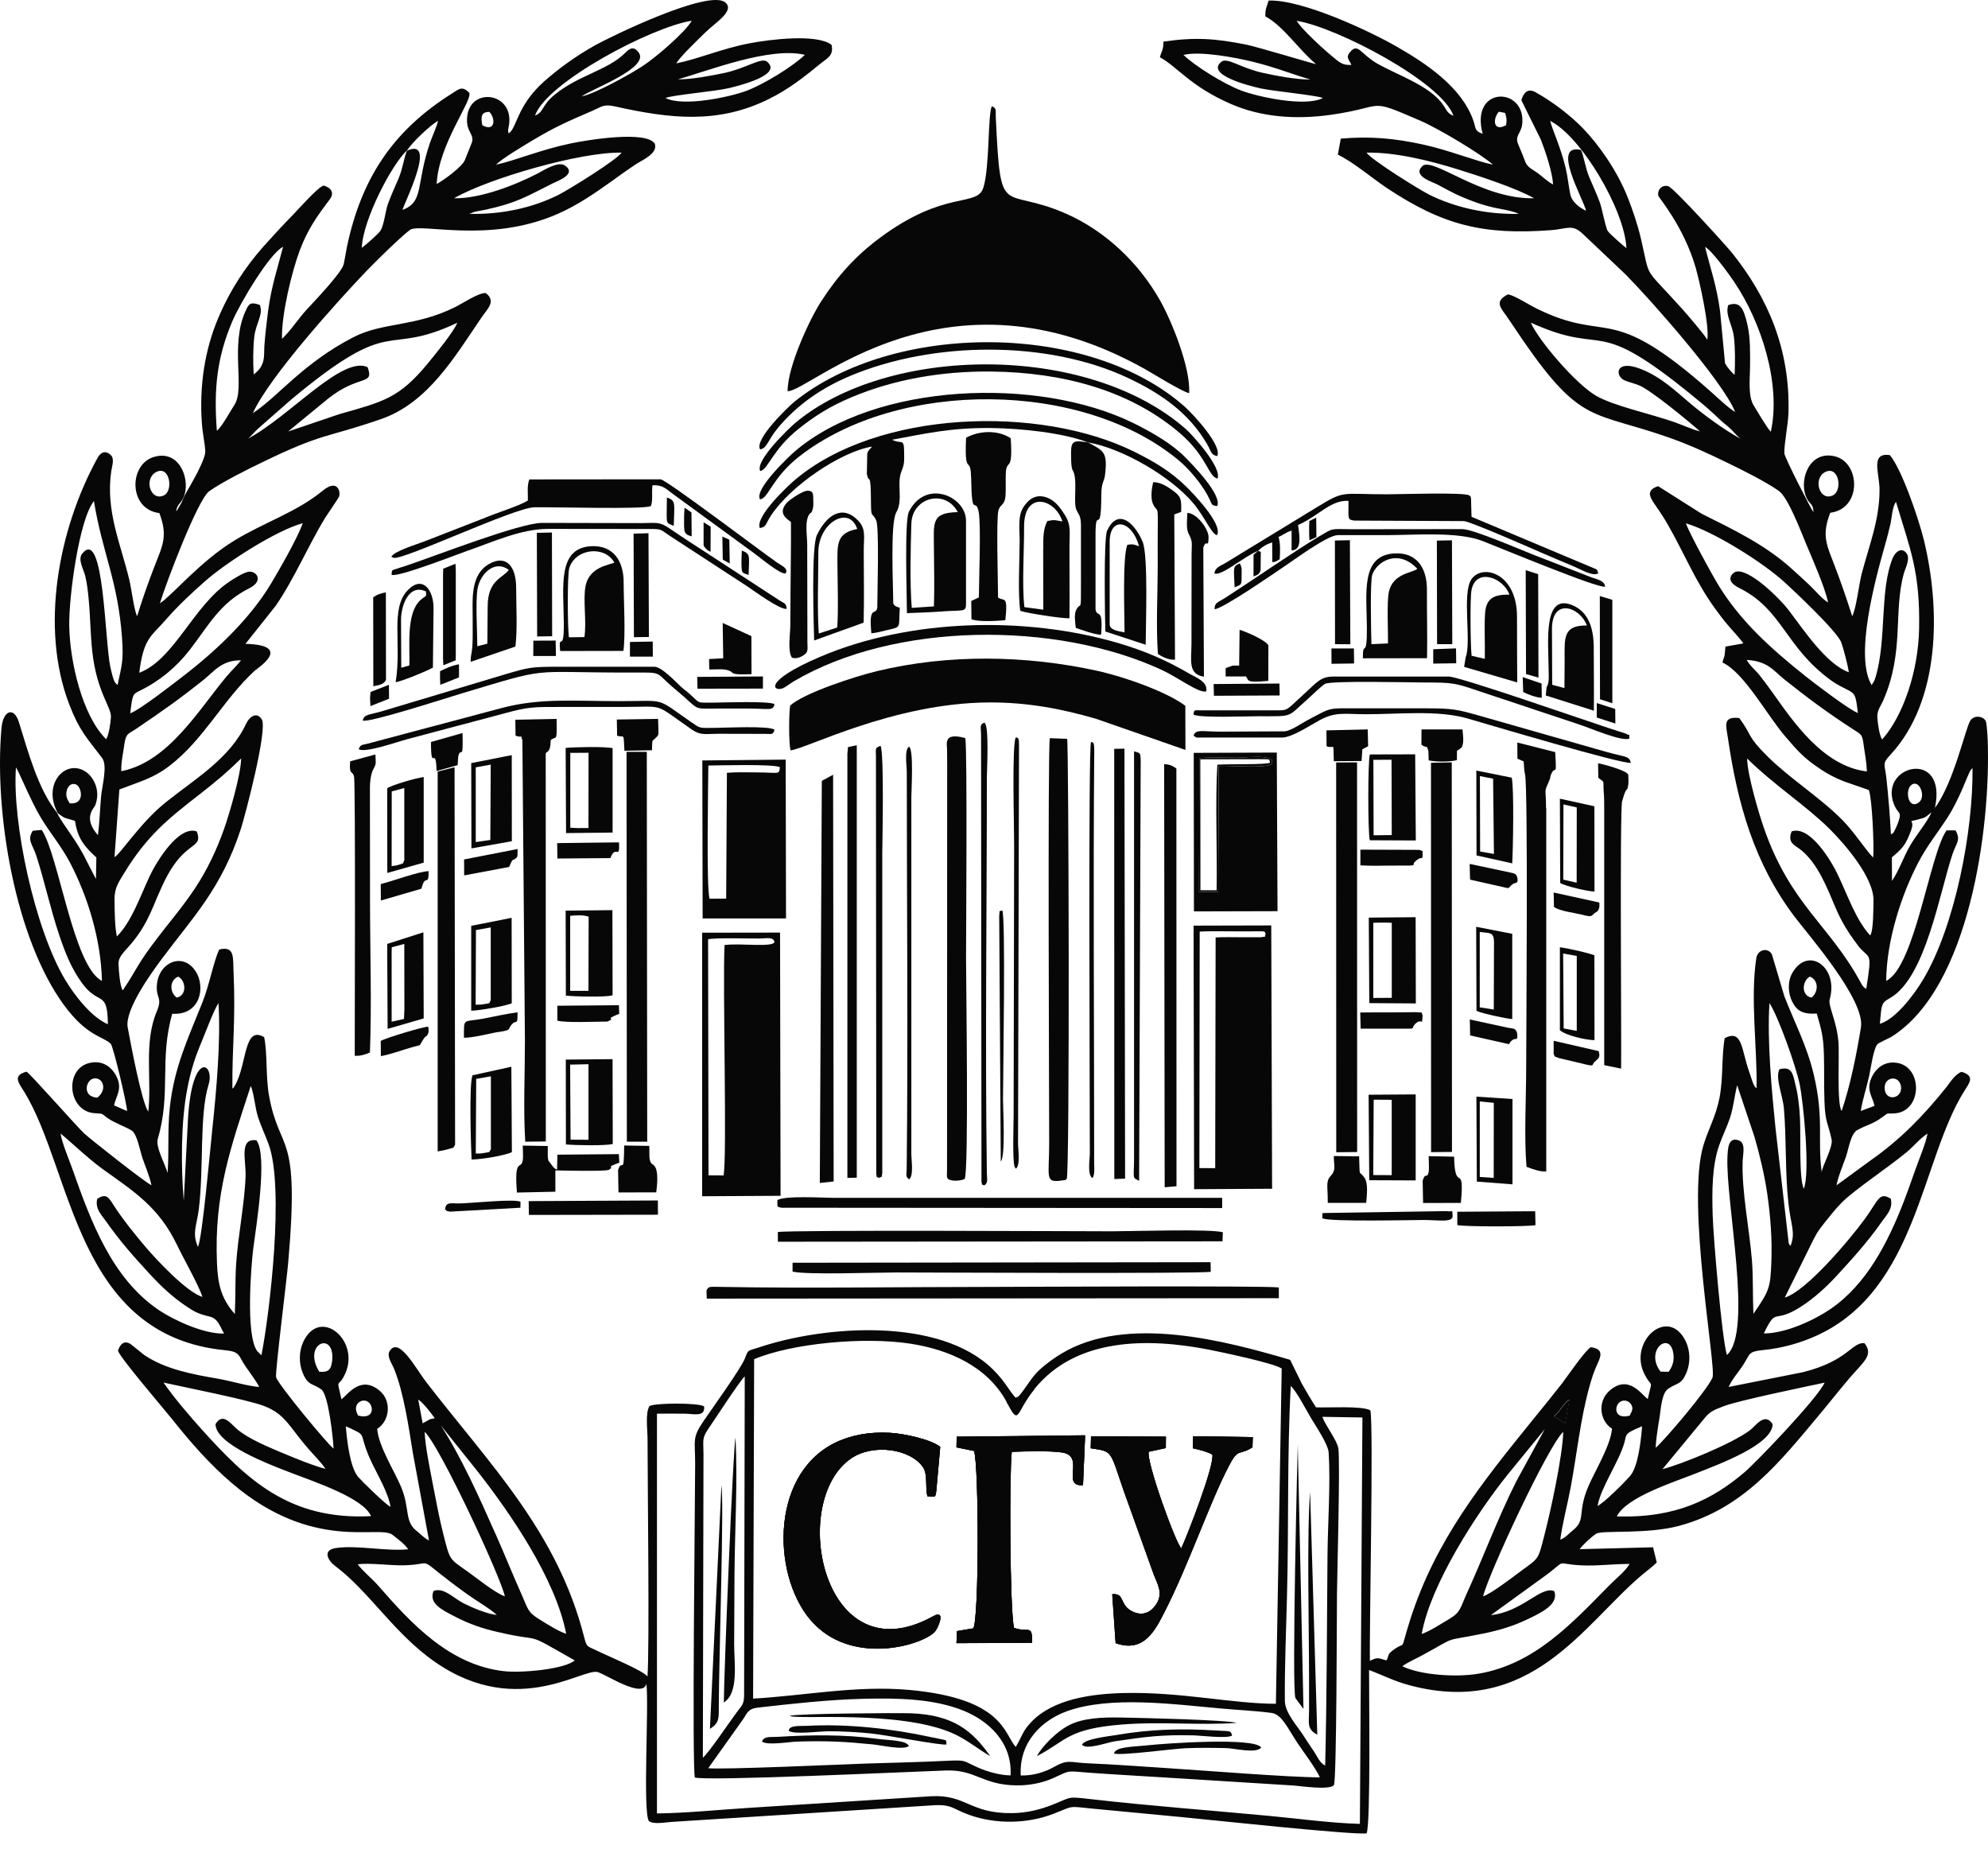 <svg width="100" height="93" viewBox="0 0 100 93" fill="none" xmlns="http://www.w3.org/2000/svg">
<path fill-rule="evenodd" clip-rule="evenodd" d="M51.344 89.306C51.259 87.602 52.416 86.525 53.674 86.068C55.851 85.288 59.009 85.718 61.387 85.93C62.2 86.004 63.197 86.052 63.973 86.158C64.477 86.227 64.785 86.949 65.257 87.655C65.592 88.159 66.17 88.908 66.393 89.396C64.848 89.396 60.437 89.041 58.6 88.924C57.342 88.844 56.02 88.743 54.731 88.69C53.818 88.653 53.733 88.467 53 88.882C52.559 89.131 51.949 89.322 51.349 89.301L51.344 89.306ZM35.62 88.945L37.335 86.535C37.59 86.19 37.584 85.951 38.126 85.888C39.814 85.696 41.677 85.489 43.381 85.447C45.138 85.399 46.98 85.436 48.477 86.047C49.661 86.53 50.924 87.586 50.834 89.296C50.346 89.301 49.666 89.11 49.231 88.919C48.371 88.547 48.674 88.515 47.538 88.568C46.258 88.632 44.905 88.659 43.604 88.701C42.447 88.743 36.22 89.019 35.615 88.935L35.62 88.945ZM35.355 88.414L35.387 73.147C35.387 72.473 35.296 72.356 35.615 71.889C35.965 71.38 37.239 69.415 37.462 69.23L37.43 85.245C37.43 85.739 37.308 85.787 37.064 86.116C36.709 86.599 35.636 88.181 35.355 88.409V88.414ZM70.55 83.801C70.751 83.642 71.213 83.435 71.457 83.302C73.469 82.214 72.413 82.612 74.627 82.161C75.402 82.002 76.129 81.784 76.803 81.46C77.504 81.126 78.438 80.696 78.178 80.027C77.488 79.762 76.601 81.062 74.993 81.237L77.844 79.172C78.857 78.403 78.178 78.663 79.537 78.732C80.365 78.774 81.151 78.657 81.973 78.663C81.761 79.029 81.246 79.433 80.928 79.762C79.08 81.635 77.201 83.701 74.372 84.183C73.241 84.375 71.452 84.252 70.55 83.812V83.801ZM17.996 78.684C18.511 78.594 19.679 78.748 20.311 78.732C22.084 78.684 20.645 78.137 23.533 80.207C23.915 80.484 24.695 80.94 24.988 81.227C24.504 81.184 23.698 80.839 23.321 80.643C22.758 80.346 22.317 79.831 21.808 80.022C21.564 80.648 22.179 80.951 22.981 81.359C23.607 81.678 24.255 81.906 24.993 82.076C27.52 82.671 26.171 81.954 28.91 83.515C28.38 83.966 26.203 84.157 25.348 84.056C22.615 83.743 20.704 81.678 19.042 79.772C18.713 79.395 18.288 79.066 17.991 78.679L17.996 78.684ZM66.659 88.802C66.388 88.685 66.25 88.324 66.096 88.096C65.894 87.799 65.751 87.591 65.555 87.278C65.263 86.822 64.636 86.148 64.631 85.553C64.615 83.844 64.695 82.018 64.737 80.324C64.832 76.815 64.737 73.19 64.928 69.718C65.183 69.909 65.767 71.029 65.937 71.311C66.186 71.73 66.807 72.638 66.834 73.062C66.935 74.618 66.786 76.672 66.775 78.286C66.744 81.784 66.744 85.309 66.659 88.802ZM74.6 80.292C74.908 79.093 77.859 72.744 78.634 72.017C78.597 73.259 78.008 75.966 77.689 77.203C77.355 78.493 77.435 78.334 76.495 79.029C76.129 79.3 75.009 80.165 74.6 80.292ZM21.362 72.017C22.121 72.723 25.163 79.252 25.396 80.292C24.902 80.123 23.979 79.369 23.544 79.061C22.588 78.381 22.646 78.514 22.307 77.192C22.1 76.38 21.946 75.557 21.781 74.697C21.643 73.96 21.383 72.739 21.362 72.017ZM80.36 75.748C80.524 74.798 81.453 73.514 81.719 72.526C81.825 72.133 81.703 72.102 82.6 71.741C82.541 72.489 82.398 73.779 81.995 74.241C81.734 74.538 80.694 75.589 80.354 75.748H80.36ZM17.396 71.741C17.582 71.815 17.773 71.91 17.959 72.006C18.389 72.229 18.092 72.298 18.718 73.604C18.984 74.156 19.552 75.133 19.642 75.791C19.377 75.658 18.172 74.469 18.023 74.294C17.614 73.822 17.46 72.531 17.396 71.741ZM71.516 82.172C71.967 79.677 74.281 76.099 75.853 74.151L77.705 71.884L76.278 74.496C75.317 76.412 74.642 78.265 73.751 80.218C73.464 80.844 73.48 81.089 72.912 81.423C72.54 81.641 71.925 82.049 71.516 82.182V82.172ZM22.169 71.688L23.974 73.944C25.646 76.067 27.95 79.411 28.48 82.177C28.077 82.049 27.461 81.651 27.132 81.45C26.522 81.078 26.553 80.898 26.246 80.218C25.794 79.21 25.412 78.243 24.971 77.256C24.096 75.281 23.215 73.312 22.169 71.688ZM64.18 85.696C62.014 85.696 59.418 85.091 56.541 85.155C54.911 85.192 52.963 85.457 51.869 86.62C51.423 87.093 51.434 87.289 51.094 87.868C50.5 87.209 50.484 85.436 45.759 85.001C43.094 84.757 40.488 85.288 37.882 85.436L37.935 68.364C39.835 67.563 43.445 67.228 45.765 67.579C47.766 67.881 49.677 68.747 50.633 70.509C51.307 71.757 51.036 71.093 52.044 69.851C54.136 67.276 57.735 67.281 60.825 67.887C61.467 68.014 64.068 68.561 64.472 68.832L64.18 85.691V85.696ZM81.989 71.199C81.166 71.427 81.188 70.689 81.512 70.498C81.713 70.382 81.926 70.477 82.016 70.594C82.239 70.881 82 71.072 81.989 71.199ZM18.012 71.199C17.948 71.056 17.837 70.849 17.959 70.642C18.033 70.504 18.267 70.366 18.495 70.498C18.814 70.684 18.846 71.422 18.017 71.199H18.012ZM78.73 71.592C78.719 71.581 78.682 71.539 78.672 71.555L78.157 71.226C78.481 71.013 78.581 70.626 78.942 70.392L78.725 71.587L78.73 71.592ZM21.038 70.397C21.277 70.536 21.68 71.072 21.866 71.326C21.739 71.385 21.776 71.332 21.617 71.39L21.325 71.555C21.309 71.565 21.282 71.581 21.261 71.592L21.038 70.397ZM81.331 76.263C81.835 75.292 84.129 74.575 85.387 74.076C86.48 73.641 89.156 72.659 89.166 71.634C88.773 71.008 88.322 71.714 88.02 71.942C87.133 72.611 84.591 73.646 83.624 73.896L85.742 71.332C86.013 70.992 86.231 70.907 86.725 70.721C87.484 70.435 90.791 69.755 91.783 69.543C91.412 70.35 88.349 73.54 87.765 74.039C86.151 75.419 84.277 76.37 81.331 76.269V76.263ZM8.218 69.538C9.338 69.787 12.438 70.397 13.277 70.716C14.418 71.151 14.567 71.836 15.655 73.031C15.772 73.158 16.26 73.678 16.367 73.88C15.645 73.699 14.105 73.046 13.389 72.728C12.89 72.505 12.412 72.255 12.03 71.969C11.647 71.688 11.239 70.976 10.841 71.629C10.841 72.643 13.532 73.652 14.62 74.071C15.862 74.549 18.272 75.345 18.665 76.258C14.562 76.47 12.428 74.427 10.145 71.894C9.508 71.183 8.786 70.344 8.223 69.538H8.218ZM83.938 68.996L83.529 68.991C82.695 67.887 84.06 66.867 84.182 68.157C84.219 68.55 84.065 68.805 83.938 69.001V68.996ZM16.059 68.996C15.178 67.542 16.881 66.915 16.706 68.46C16.653 68.906 16.51 69.028 16.059 68.996ZM86.868 68.157C86.613 67.34 86.183 62.217 86.151 61.124C86.114 59.945 86.114 58.645 86.475 57.615C86.639 57.142 86.873 56.681 87.027 56.208C87.207 55.651 87.239 55.146 87.383 54.584L88.253 57.18C88.513 58.082 88.758 59.085 88.901 60.078C89.06 61.193 89.145 62.307 89.103 63.465C89.055 64.802 88.986 64.935 88.2 66.082C88.158 65.185 88.195 64.309 88.126 63.396C88.004 61.851 87.6 59.898 87.659 58.395C87.675 58.024 87.823 57.477 87.457 57.355C86.926 57.169 86.916 57.785 86.894 58.167C86.788 60.418 88.195 66.968 86.868 68.152V68.157ZM11.812 66.092C11.122 65.312 10.957 64.59 10.915 63.544C10.761 60.057 11.605 57.7 12.614 54.621C12.762 54.923 12.836 55.73 12.964 56.134C13.134 56.67 13.346 57.095 13.516 57.562C14.307 59.743 13.574 66.013 13.15 68.168L12.943 67.961C12.343 67.186 12.635 63.613 12.741 62.791C12.884 61.681 13.473 58.119 12.9 57.355C12.014 57.227 12.38 58.353 12.353 59.154C12.306 60.545 11.961 62.217 11.876 63.613C11.823 64.452 11.854 65.27 11.812 66.092ZM88.72 67.075C89.395 65.678 89.166 66.634 90.578 65.731C91.253 65.302 91.874 64.723 92.367 64.192C93.169 63.321 93.954 62.456 94.639 61.474C94.883 61.124 95.229 60.821 95.112 60.296C94.517 59.919 94.485 60.38 93.801 61.315C93.036 62.361 90.849 64.956 89.777 65.264L91.04 62.711C91.316 62.154 91.385 61.989 91.752 61.532C92.043 61.172 92.346 60.779 92.659 60.471C93.291 59.839 94.889 58.788 95.897 57.96C96.243 57.679 96.561 57.27 96.959 57.015C96.853 57.556 96.566 58.215 96.375 58.751C96.184 59.282 95.993 59.839 95.775 60.407C94.979 62.467 93.901 64.601 92.065 65.848C91.322 66.358 89.862 67.069 88.726 67.069L88.72 67.075ZM3.048 57.02C3.255 57.153 4.391 58.241 5.118 58.767C6.716 59.919 7.974 60.683 8.908 62.626C9.221 63.284 10.007 64.659 10.182 65.232C9.381 64.988 7.873 63.359 7.379 62.785C6.838 62.154 6.148 61.304 5.675 60.556C5.442 60.184 5.314 60.03 4.89 60.296C4.773 60.81 5.107 61.102 5.33 61.426C6.042 62.44 6.758 63.242 7.597 64.15C8.123 64.712 8.675 65.238 9.375 65.705C9.805 65.992 9.97 66.082 10.543 66.22C10.979 66.321 11.069 66.735 11.271 67.075C10.204 67.101 8.669 66.353 7.985 65.891C5.617 64.287 4.566 61.416 3.648 58.815C3.488 58.358 3.117 57.487 3.048 57.026V57.02ZM94.814 54.849C94.682 54.159 95.531 54.026 95.621 54.637C95.712 55.242 94.921 55.407 94.814 54.849ZM4.895 55.21C4.125 55.162 4.316 54.355 4.677 54.255C5.145 54.127 5.447 54.78 4.895 55.21ZM89.973 62.509L89.31 56.734C89.119 54.833 88.885 52.359 89.007 50.449C89.464 51.16 90.34 53.628 90.525 54.525C90.716 55.449 91.067 59.016 90.732 59.791C90.483 59.25 90.589 57.026 90.541 56.219C90.509 55.677 90.462 55.168 90.334 54.642C90.191 54.053 90.164 53.602 89.506 53.782C89.288 54.244 89.676 55.093 89.734 55.752C89.867 57.312 89.787 58.984 89.963 60.535C90.085 61.655 90.329 61.973 90.069 62.663C89.989 62.573 90.026 62.647 89.968 62.509H89.973ZM9.954 62.711C9.657 62.01 9.885 61.681 9.996 60.853C10.262 58.804 10.018 56.086 10.49 54.562C10.819 53.501 9.683 52.774 9.46 56.203L9.243 60.397C9.099 58.671 9.099 56.431 9.418 54.78C9.577 53.936 9.789 53.235 10.097 52.508C10.299 52.025 10.75 50.815 10.989 50.449C11.111 52.365 10.883 54.886 10.681 56.781C10.591 57.62 10.166 62.392 9.954 62.711ZM91.115 50.178C90.578 50.061 90.658 49.323 91.04 49.121C91.497 49.302 91.475 49.918 91.115 50.178ZM8.892 50.178C8.521 49.912 8.521 49.297 8.967 49.121C9.354 49.328 9.418 50.061 8.892 50.178ZM95.16 43.128C95.701 42.666 95.844 42.528 96.126 41.78C96.359 41.164 95.876 41.366 96.402 41.238C96.938 41.106 96.811 41.111 97.161 40.861C96.906 41.398 96.423 41.955 96.099 42.502C95.743 43.107 95.537 43.77 95.17 44.307L95.165 43.117L95.16 43.128ZM2.841 40.856C3.345 41.212 3.111 41.084 3.77 41.286L3.786 41.376C3.934 42.22 4.269 42.597 4.847 43.128L4.826 44.211L4.348 43.287C3.855 42.258 3.223 41.578 2.846 40.851L2.841 40.856ZM96.126 39.497C96.54 39.136 96.911 40.086 96.513 40.368C95.988 40.734 95.818 39.768 96.126 39.497ZM3.51 40.41C3.398 40.224 3.276 40.049 3.366 39.731C3.425 39.534 3.605 39.349 3.844 39.465C4.104 39.593 4.295 40.485 3.504 40.405L3.51 40.41ZM94.878 49.334C94.899 47.253 95.664 44.981 96.476 43.415C96.917 42.56 97.458 41.902 97.962 41.122C98.573 40.182 98.982 38.966 99.104 38.775C99.178 38.658 99.141 38.712 99.221 38.637C99.258 41.78 98.345 46.573 96.736 49.27C96.306 49.992 95.361 51.266 94.56 51.494C94.65 50.491 94.629 50.449 95.08 50.194C96.869 49.169 97.564 44.885 98.217 42.953C98.403 42.401 98.647 42.258 98.366 41.764H97.915C97.065 42.969 96.322 48.644 94.878 49.334ZM5.123 49.334C3.685 48.601 2.952 42.995 2.098 41.743L1.646 41.785C1.354 42.263 1.625 42.443 1.816 43.011C2.236 44.291 2.517 45.66 2.989 47.062C3.297 47.975 3.605 48.723 4.109 49.424C4.98 50.634 5.405 49.742 5.426 51.516C4.608 51.17 3.759 50.082 3.276 49.275C1.747 46.722 0.606 41.382 0.802 38.6C0.946 38.786 1.545 40.283 2.055 41.127C2.528 41.913 3.09 42.56 3.541 43.425C4.391 45.066 5.076 47.184 5.129 49.344L5.123 49.334ZM93.44 47.534C94.034 48.315 94.199 47.709 93.875 49.737C93.737 49.642 93.737 49.679 93.567 49.366C91.996 46.494 90.074 45.501 88.731 41.658C88.466 40.893 87.898 38.972 87.882 38.149C89.257 39.502 90.838 40.511 92.028 41.69C92.744 42.401 94.273 44.131 94.241 45.315C94.231 45.623 94.246 46.839 94.071 47.051C93.339 46.234 92.967 45.092 92.442 43.988C92.118 43.303 91.04 41.498 90.122 41.817C89.888 42.427 90.302 42.502 90.632 42.783C91.454 43.473 91.906 44.652 92.32 45.628C92.643 46.398 92.999 46.945 93.445 47.534H93.44ZM5.882 47.109C5.771 46.637 5.766 45.766 5.76 45.236C5.755 44.62 6.01 44.312 6.291 43.845C6.806 42.995 7.385 42.279 7.985 41.684C8.595 41.079 9.328 40.506 10.081 39.922C10.894 39.29 11.477 38.791 12.13 38.149C12.12 38.961 11.536 40.946 11.265 41.711C10.878 42.804 10.4 43.781 9.827 44.652C9.211 45.586 8.553 46.345 7.905 47.194C6.854 48.569 6.923 48.702 6.174 49.812C6.031 49.589 5.973 48.829 5.962 48.484C5.941 47.826 6.838 47.688 7.698 45.623C7.99 44.928 8.319 44.121 8.717 43.547C9.556 42.332 10.198 42.608 9.896 41.817C9.004 41.509 7.9 43.272 7.517 44.094C7.013 45.182 6.61 46.366 5.877 47.104L5.882 47.109ZM93.912 38.802C91.714 38.547 90.196 36.291 89.145 34.81C88.933 34.513 88.758 34.284 88.529 33.987C88.301 33.695 88.02 33.488 87.861 33.191C88.959 33.26 89.204 33.743 89.809 34.215C90.35 34.64 90.854 35.038 91.438 35.463C92.022 35.888 92.558 36.254 93.185 36.663C93.636 36.96 93.673 36.901 93.753 37.528C93.817 37.99 93.891 38.329 93.907 38.797L93.912 38.802ZM6.1 38.786C6.089 38.319 6.196 37.878 6.254 37.448C6.339 36.859 6.445 36.933 6.875 36.641C8.186 35.749 9.009 35.176 10.246 34.189C10.777 33.764 11.154 33.201 12.125 33.212C11.923 33.472 11.658 33.716 11.414 34.003C10.012 35.67 8.484 38.324 6.095 38.791L6.1 38.786ZM94.146 34.454C93.275 33.016 94.326 29.156 94.809 27.452C94.91 27.102 95 26.752 95.091 26.364C95.165 26.051 95.181 25.488 95.372 25.244C96.094 27.654 96.588 28.753 96.534 31.625C96.497 33.706 95.759 35.978 94.677 37.193C94.544 37.018 94.464 36.45 94.438 36.153C94.395 35.744 94.586 35.558 94.73 35.229C95.802 32.782 95.229 30.786 95.765 28.849C95.844 28.567 96.105 28.095 95.903 27.829C95.632 27.474 95.314 27.803 95.207 28.068C94.544 29.692 94.91 32.092 94.358 34.019C94.347 34.061 94.294 34.21 94.278 34.247L94.151 34.454H94.146ZM5.341 37.183C4.141 35.999 3.51 33.276 3.483 31.471C3.462 29.969 3.987 26.115 4.725 25.202C5.139 27.776 5.93 29.204 6.137 32.065C6.222 33.239 6.127 33.446 5.914 34.454C5.798 34.348 5.76 34.348 5.665 34.014C5.622 33.87 5.596 33.738 5.559 33.589C5.261 32.294 5.245 26.476 4.136 27.845C3.897 28.142 4.2 28.615 4.285 28.96C4.375 29.326 4.423 29.73 4.46 30.138C4.545 31.014 4.545 31.89 4.64 32.75C4.863 34.81 5.606 35.558 5.58 36.068C5.559 36.376 5.479 36.965 5.341 37.177V37.183ZM93.047 34.757C93.36 34.927 93.36 35.134 93.456 35.861C93.036 35.718 91.2 34.316 90.796 33.992C89.097 32.633 87.515 31.232 86.379 29.332C86.066 28.811 84.967 26.794 84.803 26.322C86.183 26.725 88.662 28.275 89.761 29.279C90.26 29.735 92.415 31.758 92.617 32.31C92.739 32.644 92.951 33.462 92.999 33.812C91.863 33.408 90.716 31.662 89.957 30.669C89.538 30.117 87.945 28.535 87.293 28.764C87.16 28.811 86.709 29.194 87.489 29.576C89.676 30.664 89.782 32.532 92.091 34.21C92.436 34.465 92.675 34.555 93.052 34.757H93.047ZM7.008 33.822C7.22 32.103 7.608 32.007 8.319 31.195C8.94 30.483 9.561 29.9 10.299 29.247C11.371 28.296 13.925 26.661 15.231 26.316C14.954 27.081 14.095 28.578 13.643 29.337C12.571 31.131 10.862 32.74 9.227 33.998C8.765 34.353 7.045 35.702 6.551 35.877C6.663 34.948 6.673 34.911 7.024 34.746C8.022 34.263 8.866 33.557 9.524 32.713C10.495 31.465 11.047 30.335 12.534 29.592C13.272 29.225 12.921 28.726 12.534 28.753C12.3 28.764 11.7 29.14 11.52 29.268C9.71 30.489 8.765 33.169 7.008 33.838V33.822ZM91.81 23.742C92.5 23.397 92.702 24.671 92.198 24.915C91.513 25.239 91.183 24.06 91.81 23.742ZM7.847 23.747C8.542 23.375 8.738 24.692 8.239 24.92C7.571 25.228 7.22 24.087 7.847 23.747ZM85.514 21.698C85.121 21.602 84.628 21.374 84.192 21.22C83.014 20.811 81.161 20.413 80.291 19.909C79.245 19.304 77.366 17.085 77.005 16.23C80.991 18.035 80.009 15.657 85.429 20.143C85.822 20.466 86.13 20.737 86.512 21.104C86.714 21.295 86.884 21.406 87.08 21.597C87.266 21.783 87.372 21.921 87.542 22.064C86.714 21.608 85.732 20.886 85.042 20.307C84.309 19.692 83.55 18.943 82.499 18.545C81.246 18.072 81.241 18.901 81.692 19.118C81.888 19.214 82.239 19.288 82.478 19.394C83.088 19.66 85.02 21.252 85.519 21.703L85.514 21.698ZM12.476 22.064C12.645 21.921 12.794 21.73 12.975 21.565L14.625 20.116C19.913 15.7 19.233 18.009 23.002 16.236C22.827 16.682 21.882 17.839 21.537 18.258C20.077 20.037 19.286 20.201 17.078 20.828L14.493 21.703L16.515 20.042C18.081 18.805 18.835 19.415 18.49 18.465C17.2 17.881 14.572 20.95 12.47 22.064H12.476ZM87.25 18.847C87.117 18.757 86.868 18.449 86.772 18.274L86.523 15.652C86.353 14.383 86.04 13.518 85.769 12.419C86.082 12.568 86.979 13.794 87.234 14.181C88.582 16.177 89.602 19.293 89.076 21.714C88.885 21.534 88.397 20.684 88.211 20.387C87.924 19.92 88.025 19.086 88.03 18.465C88.036 17.786 88.052 17.032 87.908 16.374C87.707 15.461 87.51 15.147 86.937 15.344C86.762 15.822 87.138 16.31 87.218 16.942C87.287 17.515 87.282 18.242 87.255 18.847H87.25ZM10.909 21.677C10.745 19.522 10.92 17.977 11.679 16.177C12.083 15.227 13.574 12.732 14.238 12.414C13.962 13.502 13.649 14.394 13.484 15.652C13.41 16.225 13.341 16.814 13.298 17.404C13.267 17.913 13.373 18.38 12.762 18.831C12.725 18.248 12.725 17.483 12.794 16.921C12.874 16.246 13.256 15.827 13.07 15.338C12.603 15.179 12.529 15.254 12.353 15.641C11.557 17.377 12.343 19.522 11.791 20.366C11.562 20.716 11.159 21.48 10.904 21.666L10.909 21.677ZM76.4 10.757C74.759 10.794 73.193 10.428 71.935 9.812C71.383 9.542 68.941 8.008 68.74 7.678C70.21 7.647 71.983 8.098 73.31 8.512C74.377 8.841 76.283 9.467 77.169 9.972C74.504 10.035 72.063 7.854 71.542 8.358C71.033 8.852 72.057 9.149 72.307 9.282C72.726 9.499 73.055 9.696 73.512 9.892C75.041 10.55 75.529 10.455 76.219 10.683C76.378 10.736 76.336 10.731 76.384 10.757H76.4ZM22.838 9.972C24.573 8.974 29.213 7.631 31.267 7.678C31.066 8.013 28.634 9.531 28.072 9.812C26.798 10.444 25.269 10.794 23.607 10.757L23.852 10.662C23.852 10.662 24.021 10.625 24.043 10.619C24.175 10.593 24.297 10.572 24.414 10.55C26.012 10.2 26.442 9.903 27.79 9.229C28.029 9.106 29.054 8.756 28.411 8.321C28.077 8.093 27.318 8.581 27.058 8.719C25.927 9.308 24.143 10.004 22.832 9.972H22.838ZM20.47 7.578C20.295 8.024 20.274 8.432 20.051 8.968C19.865 9.409 19.684 9.791 19.515 10.253C19.377 10.641 19.313 11.41 19.1 11.655C18.957 11.83 18.384 12.329 18.198 12.467C18.256 11.033 19.727 8.246 20.465 7.572L20.47 7.578ZM75.757 6.298C75.11 6.654 75.073 5.98 75.396 5.619L75.704 5.677C75.778 5.868 75.805 6.043 75.757 6.298ZM24.26 6.298C24.186 5.879 24.191 5.624 24.621 5.629C24.956 6.001 24.887 6.649 24.26 6.298ZM79.776 10.598C79.452 10.45 79.064 10.147 78.99 9.781C78.9 9.335 78.863 8.899 78.751 8.432C78.502 7.392 78.098 6.564 77.976 6.081C79.531 6.856 81.719 10.545 81.814 12.483C81.687 12.392 80.97 11.766 80.875 11.623C80.763 11.463 80.593 10.513 80.482 10.205C80.307 9.728 80.142 9.382 79.946 8.921C79.754 8.475 79.659 7.811 79.526 7.54C77.992 7.19 79.664 10.03 79.781 10.603L79.776 10.598ZM20.47 7.578C20.661 7.233 21.675 6.256 22.036 6.081C21.956 6.41 21.733 6.872 21.617 7.217C20.921 9.266 21.335 10.163 20.247 10.556C20.332 10.211 22.025 6.877 20.465 7.583L20.47 7.578ZM66.542 4.929C65.671 5.391 63.288 4.876 62.444 4.557C61.52 4.207 60.103 3.31 59.529 2.763C60.373 2.551 62.178 2.901 63.006 3.103C64.259 3.411 65.162 3.798 65.915 3.994C65.268 4.021 64.121 3.798 63.505 3.66C62.391 3.411 61.775 2.896 61.456 3.092C60.596 3.75 62.815 4.313 63.41 4.446C63.999 4.578 66.234 4.796 66.547 4.929H66.542ZM34.102 3.989C35.583 3.58 38.71 2.333 40.488 2.758C39.915 3.31 38.503 4.201 37.574 4.557C36.735 4.881 34.357 5.385 33.476 4.929C33.821 4.78 35.965 4.6 36.677 4.43C37.266 4.286 39.405 3.75 38.566 3.087C38.258 2.896 37.547 3.426 36.459 3.665C35.817 3.803 34.734 4.005 34.102 3.989ZM67.98 3.262C67.519 3.304 67.333 3.092 67.073 2.885C66.621 2.519 65.475 1.478 65.225 1.048C67.248 1.367 72.535 4.143 73.114 5.826C72.779 5.688 72.774 5.529 72.572 5.247C71.887 4.281 70.226 3.756 69.217 3.161C68.442 2.699 68.299 2.142 67.917 2.614C67.672 2.885 67.864 3.007 67.98 3.262ZM26.909 5.821C27.493 4.138 32.77 1.361 34.797 1.043C34.479 1.606 33.019 2.869 32.329 3.32C31.777 3.687 29.945 4.716 29.255 4.849C29.77 4.472 32.78 3.384 32.101 2.609C31.83 2.253 31.591 2.519 31.4 2.704C30.567 3.517 29.117 3.793 27.965 4.711C27.727 4.902 27.583 5.035 27.413 5.29C27.222 5.571 27.206 5.688 26.904 5.821H26.909ZM2.846 40.846C1.917 39.694 1.407 37.793 0.951 36.323C0.701 35.521 0.149 35.733 0.075 36.625C-0.307 40.904 0.776 47.221 3.212 50.544C4.38 52.137 5.155 52.105 5.569 52.498C5.697 52.62 6.387 55.534 6.392 55.884L5.739 55.598C5.835 55.104 6.206 54.754 5.819 54.063C5.612 53.703 5.219 53.352 4.614 53.442C3.212 53.644 3.372 55.879 4.741 55.99C5.23 56.028 5.054 55.974 5.399 56.229C5.739 56.474 6.461 56.734 6.642 56.877C6.907 57.084 7.04 57.87 7.167 58.252C7.3 58.639 7.544 59.213 7.618 59.616C7.236 59.425 4.502 57.259 4.242 57.015C3.833 56.633 1.439 53.91 1.333 53.904C0.574 54.101 0.983 54.52 1.238 54.945C3.658 58.937 3.828 67.186 11.324 67.913C12.093 67.987 11.976 68.173 12.348 68.72C12.56 69.033 12.89 69.458 13.038 69.76C12.534 69.734 11.578 69.453 10.973 69.347C9.683 69.124 8.314 68.874 7.247 68.147L6.573 67.605C6.238 67.393 6.031 67.621 5.936 67.94C6.031 68.285 8.277 70.902 8.675 71.401C9.593 72.558 10.559 73.657 11.674 74.607C15.756 78.09 19.079 76.672 19.743 77.198C20.003 77.405 20.348 77.649 20.534 77.925C19.387 78.036 17.991 77.707 16.903 77.861C16.197 77.962 16.489 78.493 16.876 78.779C18.458 79.963 19.668 81.901 21.494 83.308C25.789 86.62 29.308 83.865 30.073 84.104C30.54 84.252 32.345 85.457 32.515 84.683C32.648 85.797 32.324 91.143 32.642 91.599C32.881 91.775 33.449 91.658 33.805 91.636L46.842 90.808C47.904 90.729 47.888 90.978 48.759 91.286C50.096 91.764 51.684 91.737 52.995 91.228C54.062 90.814 53.69 90.846 54.991 90.973C56.493 91.116 58.048 91.26 59.524 91.403C60.904 91.536 67.959 92.295 68.745 92.215C68.952 91.653 68.862 85.229 68.867 83.998C69.578 84.263 70.109 84.555 70.932 84.773C77.015 86.376 79.654 81.699 82.589 79.22C82.807 79.034 83.125 78.806 83.338 78.588L83.152 77.824L79.463 77.92C79.59 77.718 80.062 77.293 80.285 77.145C80.577 76.948 82.839 77.192 84.5 76.736C87.701 75.86 89.522 73.545 91.529 71.141C92.006 70.573 92.463 69.989 92.962 69.4C93.71 68.502 94.284 68.173 93.779 67.552C93.121 67.526 92.967 68.444 90.695 69.017L86.953 69.76C87.133 69.357 87.436 69.039 87.68 68.662C88.041 68.104 87.919 67.982 88.662 67.908C89.687 67.807 90.626 67.531 91.454 67.144C96.423 64.818 96.646 58.331 98.796 54.897C99.056 54.478 99.374 54.122 98.674 53.91C98.35 54.021 98.095 54.44 97.904 54.685C96.773 56.102 95.584 57.323 94.098 58.363L92.383 59.616C92.442 59.229 92.718 58.57 92.856 58.178C92.988 57.79 93.095 57.026 93.418 56.845C93.875 56.585 94.199 56.548 94.666 56.203C95.069 55.906 94.83 56.049 95.351 55.996C96.715 55.858 96.731 53.58 95.34 53.448C94.761 53.389 94.363 53.756 94.177 54.127C93.827 54.823 94.199 55.141 94.289 55.624L93.599 55.879C93.694 55.29 93.891 54.706 94.024 54.106C94.103 53.756 94.241 52.694 94.454 52.508C94.538 52.434 95.022 52.221 95.144 52.147C99.077 49.689 100.144 41.605 99.985 37.236C99.98 37.071 99.942 36.397 99.889 36.275C99.773 36.02 99.316 35.946 99.114 36.238C98.876 36.583 98.286 39.354 97.331 40.633C97.984 37.592 94.379 38.494 95.308 40.543C95.478 40.92 95.653 40.824 95.52 41.249C95.489 41.361 95.42 41.53 95.372 41.631C95.213 41.987 95.218 41.886 95.117 41.971C95.069 41.031 94.99 40.081 94.889 39.136C94.809 38.409 94.655 38.43 95.096 37.958C97.628 35.219 97.612 30.595 96.773 27.155C96.508 26.078 95.664 23.609 95.064 22.892C94.066 22.744 94.538 23.79 94.544 24.618C94.549 26.152 94.018 27.431 93.641 28.88C93.509 29.395 93.371 30.616 93.169 30.993C92.893 30.128 92.601 29.273 92.288 28.461C91.868 27.367 91.629 26.927 92.065 25.791C93.657 25.589 93.583 23.301 92.33 22.961C91.077 22.627 90.509 24.018 90.823 24.92C90.987 25.393 91.221 25.287 91.215 25.754C91.125 25.653 89.761 23.004 89.756 22.802C89.74 22.34 89.947 21.337 89.963 20.764C90.053 17.558 88.917 14.967 87.138 12.737C86.884 12.414 84.198 9.451 83.922 9.367C83.614 9.276 83.354 9.531 83.417 9.855C83.428 9.919 84.702 11.405 85.291 13.449C85.488 14.128 85.997 16.39 85.88 17.09C85.774 16.873 84.835 15.779 84.628 15.551C82.6 13.29 83.04 14.139 82.547 12.026C82.382 11.315 82.133 10.577 81.873 9.919C81.342 8.581 80.429 7.291 79.643 6.473C79.017 5.821 78.093 5.109 77.238 4.637C76.856 4.424 76.638 4.658 76.527 5.04L77.509 7.026C77.732 7.599 78.077 8.613 78.125 9.276C77.865 9.154 77.583 8.878 77.339 8.698C77.031 8.475 76.814 8.427 76.692 8.055C76.612 7.811 76.352 7.254 76.325 7.126C76.246 6.744 76.569 6.681 76.58 6.097C76.623 4.35 73.947 4.355 74.579 6.728C74.154 6.59 74.25 6.436 74.101 6.033C73.501 4.366 71.739 3.193 70.237 2.333C68.92 1.579 65.512 -0.035 63.813 0.029C63.723 0.353 63.643 0.401 63.649 0.825C64.535 1.282 65.374 2.551 66.202 3.225C66.165 3.241 63.203 2.344 62.683 2.243C61.127 1.935 60.124 1.86 58.521 2.094C58.521 2.561 58.431 2.535 58.346 2.88C59.232 3.363 59.864 4.334 61.908 5.226C63.426 5.89 65.167 6.028 66.956 5.773C69.806 5.364 68.697 4.886 71.479 6.086C72.349 6.463 74.515 7.753 75.099 8.284C74.218 8.098 72.875 7.551 71.585 7.27C70.194 6.967 68.973 6.84 67.444 6.972L67.296 7.779C68.076 8.151 69.021 8.963 69.769 9.462C72.578 11.325 74.605 11.835 78.035 11.575C78.831 11.517 79.086 11.246 79.632 11.777L81.766 13.799C83.04 15.089 86.666 19.182 87.282 20.721C86.916 20.504 86.395 19.999 86.066 19.707C80.864 15.089 80.997 17.35 77.26 15.503C76.936 15.344 76.145 14.834 75.847 14.808C75.126 15.179 75.513 15.503 75.821 15.954C76.108 16.374 76.378 16.782 76.644 17.17C79.553 21.38 80.137 20.663 83.975 22.017C85.01 22.383 85.891 22.792 86.831 23.248C87.627 23.63 88.795 24.214 89.474 24.687C89.941 25.011 90.578 26.709 90.86 27.378C91.189 28.164 91.773 29.475 91.959 30.303C91.672 30.144 91.284 29.677 91.014 29.422C90.679 29.109 90.398 28.849 90.064 28.551C88.736 27.373 87.197 26.64 85.594 25.839L83.407 24.453C82.812 24.649 82.956 24.963 83.247 25.382C83.476 25.706 83.693 26.035 83.9 26.396C84.304 27.102 84.628 27.771 85.02 28.525C85.413 29.284 85.796 29.953 86.268 30.606C86.528 30.961 86.714 31.216 87.001 31.54C87.075 31.625 87.653 32.267 87.691 32.363L86.793 32.522L86.756 32.92C86.735 33.1 86.693 33.069 86.645 33.324C87.738 33.828 88.906 36.01 89.809 37.05C90.462 37.804 90.722 38.122 91.619 38.717C91.98 38.956 92.346 39.142 92.766 39.306L93.96 39.72C93.971 39.704 93.992 39.741 94.008 39.752C94.172 40.155 94.278 42.587 94.225 43.133C93.87 42.788 93.259 41.828 92.659 41.228C91.55 40.113 90.064 39.179 88.933 38.069C87.844 36.997 88.158 37.013 87.489 36.116C86.629 36.01 86.831 36.525 86.916 37.114C87.409 40.469 88.248 43.431 90.27 46.106C90.966 47.03 93.832 50.294 93.609 51.675C93.381 53.055 93.084 54.562 92.638 55.879C92.383 55.523 92.537 53.071 92.474 52.375C92.383 51.335 91.943 50.581 92.038 50.257C92.495 48.665 90.971 47.561 90.17 48.914C89.909 49.35 89.931 49.95 90.154 50.385C90.382 50.836 90.669 51.022 91.385 50.979C91.608 51.754 91.72 52.084 91.746 53.039C91.767 53.819 91.746 54.6 91.773 55.375C91.805 56.474 91.964 56.495 92.134 57.318C92.213 57.689 91.64 58.693 91.635 58.963C91.412 57.28 91.767 56.267 91.226 54.01C90.892 52.609 90.244 51.367 89.756 50.109L89.129 48.001C88.938 47.646 88.413 47.741 88.344 48.198C88.036 50.22 88.397 52.726 88.359 54.738C88.232 54.616 88.306 54.717 88.206 54.536C88.19 54.509 88.131 54.345 88.121 54.308C88.073 54.164 88.041 54.063 87.988 53.91C87.59 52.795 87.653 51.749 86.756 52.216C86.592 53.135 86.687 54.202 86.496 55.21C86.31 56.166 85.918 56.813 85.679 57.626C84.813 60.535 86.353 68.805 86.141 69.293C85.859 69.93 83.826 72.33 83.285 72.823C83.295 72.372 83.412 71.698 83.486 71.247C83.539 70.897 83.587 70.074 83.906 69.856C84.378 69.527 84.58 69.681 84.851 68.991C85.036 68.518 85.02 67.934 84.797 67.467C83.922 65.662 81.899 67.467 82.711 69.097C83.115 69.904 83.131 69.256 82.886 70.366C82.594 70.185 81.936 69.092 80.965 69.946C80.323 70.514 80.487 71.491 81.087 71.857C81.023 72.701 80.2 74.039 79.892 74.772C79.319 76.12 79.808 76.433 79.091 76.996C78.889 77.155 78.772 77.325 78.486 77.442C78.581 76.662 78.857 75.632 79.011 74.798C79.325 73.11 79.5 71.337 79.967 69.686C80.078 69.283 80.195 68.938 80.365 68.577C80.572 68.131 80.615 67.85 80.025 67.759C79.733 67.918 78.836 69.24 78.571 69.585C78.077 70.217 77.621 70.774 77.121 71.39C74.568 74.549 72.222 77.436 70.937 81.46C70.353 83.297 70.81 82.421 70.019 83.042C69.769 83.239 69.886 83.265 69.737 83.515C69.313 83.393 69.308 83.34 68.909 83.536C68.872 82.246 69.1 71.65 68.931 70.934C68.501 70.7 66.813 70.812 66.197 70.785C65.963 70.429 65.714 69.994 65.491 69.607L64.896 68.396C61.658 67.441 56.663 66.108 53.393 68.083C52.91 68.375 52.411 68.757 52.114 69.076C51.811 69.4 51.397 70.116 51.126 70.35C50.696 69.872 50.601 69.532 49.953 68.885C47.278 66.236 41.491 66.66 38.179 67.77C37.595 67.966 37.653 67.85 37.462 68.343C37.271 68.832 35.779 70.902 35.387 71.481C34.792 72.346 34.973 72.441 34.967 73.683C34.962 75.6 34.808 88.712 34.951 89.402C35.487 89.598 45.616 89.12 47.575 89.051C49.082 88.998 49.406 89.779 51.126 89.8C51.779 89.81 52.427 89.678 52.968 89.439C53.886 89.025 53.584 89.073 54.789 89.163C56.169 89.264 57.533 89.333 58.919 89.423L65.114 89.81C65.395 89.832 66.897 90.055 67.099 89.784C67.237 89.513 67.243 81.206 67.253 80.112C67.264 79.103 67.418 73.583 67.322 72.855C67.269 72.457 66.674 71.709 66.515 71.263L68.532 71.295L68.405 91.737C66.919 91.695 65.316 91.472 63.84 91.334C60.856 91.053 57.873 90.835 54.895 90.495C53.637 90.352 53.945 90.379 52.947 90.771C52.326 91.016 51.668 91.185 50.914 91.196C48.775 91.222 48.594 90.246 46.826 90.347L37.675 90.93C36.162 91.026 34.564 91.191 33.046 91.212V71.104C33.508 71.104 33.964 71.098 34.426 71.104C34.882 71.104 35.477 71.3 35.419 70.737C35.111 70.546 32.95 70.562 32.669 70.721C32.451 71.077 32.573 71.916 32.573 72.404C32.573 74.581 32.679 83 32.568 84.327C32.419 84.056 30.535 83.276 30.009 83.016C29.547 82.787 29.521 82.878 29.388 82.357C28.04 77.044 24.632 73.652 21.436 69.511C20.927 68.853 20.061 67.197 19.599 67.956C19.44 68.216 19.711 68.577 19.822 68.847C20.305 70.031 20.555 71.751 20.773 73.11L21.579 77.479C21.319 77.357 21.203 77.192 20.969 77.012C20.327 76.518 20.635 75.881 20.173 74.782C19.838 73.986 19.042 72.744 18.973 71.868C19.621 71.459 19.7 70.451 19.1 69.952C18.108 69.118 17.45 70.217 17.174 70.376C16.903 69.166 17.004 69.915 17.375 69.065C18.113 67.382 16.053 65.689 15.236 67.536C15.04 67.977 15.034 68.561 15.209 69.007C15.485 69.707 15.677 69.548 16.154 69.877C16.526 70.127 16.754 72.346 16.781 72.861C16.499 72.669 14.004 69.654 13.888 69.272C13.829 69.081 14.434 64.256 14.493 63.55C15.098 56.739 14.073 58.093 13.532 55.104C13.362 54.17 13.458 52.97 13.288 52.168C12.247 51.547 12.433 53.559 11.812 54.605C11.695 54.796 11.823 54.632 11.69 54.754C11.669 52.721 11.86 51.351 11.748 48.898C11.716 48.155 11.817 47.566 11.026 47.757C10.74 48.378 10.522 49.562 10.193 50.39C9.466 52.216 8.76 53.671 8.542 55.704C8.42 56.829 8.51 57.907 8.43 59C8.324 58.581 7.815 57.705 7.937 57.28C8.616 54.982 8.006 53.299 8.664 50.99C10.087 51.075 10.341 49.647 9.853 48.872C9.221 47.869 8.001 48.383 7.894 49.509C7.825 50.236 8.197 50.135 7.884 50.879C7.225 52.439 7.64 54.26 7.459 55.916C7.125 55.433 6.583 52.529 6.424 51.68C6.259 50.809 7.608 48.941 8.123 48.251C9.657 46.186 11.143 44.705 12.125 41.663C12.306 41.106 13.484 36.673 13.166 36.179C12.911 35.776 12.539 36.057 12.38 36.402C11.573 38.138 9.827 39.168 8.367 40.331C7.061 41.366 6.063 42.953 5.76 43.112L6.005 39.709C7.093 39.29 7.714 39.142 8.526 38.52C10.262 37.188 11.223 35.197 12.815 33.732C12.943 33.615 14.785 32.448 12.348 32.384L13.866 30.473C14.785 29.151 15.523 27.399 16.372 26.019C16.473 25.855 17.035 25.058 17.062 24.957C17.136 24.687 16.951 24.092 16.239 24.676C14.928 25.759 13.304 26.263 11.791 27.187C10.05 28.249 8.669 29.942 8.043 30.346C8.351 29.326 9.949 25.117 10.522 24.708C11.138 24.267 12.422 23.62 13.166 23.264C16.298 21.741 16.329 22.059 19.159 21.082C21.532 20.265 22.885 17.929 24.234 15.949C24.515 15.535 24.977 15.158 24.435 14.739C24.064 14.723 23.294 15.248 22.896 15.445C20.858 16.459 19.249 16.193 17.763 16.968C15.215 18.285 13.967 19.973 12.72 20.78C13.527 18.975 17.02 15.105 18.437 13.629C18.835 13.215 20.104 11.957 20.613 11.57C21.118 11.182 24.563 12.286 28.045 10.763C29.043 10.327 29.94 9.706 30.736 9.138C31.156 8.836 31.549 8.549 31.984 8.262C32.313 8.045 33.099 7.726 32.94 7.233C32.52 6.542 29.489 7.047 28.672 7.222C27.174 7.54 25.975 8.055 24.956 8.284C25.216 7.997 26.325 7.339 26.776 7.068C27.955 6.362 28.576 6.102 29.813 5.566C30.291 5.359 30.354 5.226 30.938 5.353C33.693 5.969 36.093 6.245 38.63 5.003C39.692 4.483 40.462 3.862 41.327 3.156C41.587 2.943 41.959 2.795 41.826 2.253C41.083 1.685 38.688 1.988 37.696 2.179C36.332 2.439 35.105 2.97 34.017 3.188C34.192 2.864 35.196 1.914 35.45 1.659C35.965 1.144 36.99 0.549 36.48 0.119C35.636 -0.555 30.742 1.829 29.94 2.275C28.963 2.821 28.104 3.448 27.371 4.095C25.98 5.332 26.007 6.452 25.587 6.707C25.518 6.553 25.603 6.378 25.619 6.171C25.752 4.552 23.453 4.377 23.491 6.086C23.501 6.633 23.83 6.75 23.751 7.121C23.735 7.195 23.448 7.87 23.384 8.05C23.252 8.39 22.296 9.08 21.967 9.255C22.052 7.259 23.793 5.035 23.602 4.663C23.241 4.308 23.108 4.467 22.705 4.722C19.923 6.479 18.299 8.74 17.524 12.085C17.423 12.514 17.375 12.881 17.29 13.284C17.2 13.709 15.788 15.179 15.416 15.583C14.986 16.055 14.625 16.628 14.185 17.043C14.148 15.832 14.684 13.645 15.077 12.599C15.48 11.522 15.958 10.864 16.59 10.025C16.823 9.712 16.68 9.451 16.287 9.335C16.059 9.335 14.954 10.582 14.726 10.816C14.217 11.336 13.755 11.835 13.267 12.382C12.375 13.38 11.562 14.595 10.957 16.045C10.304 17.616 10.018 19.394 10.156 21.305C10.188 21.778 10.299 22.261 10.326 22.675C10.357 23.094 9.614 24.347 9.375 24.766C9.269 24.952 9.216 25.085 9.131 25.281L8.903 25.674C8.898 25.663 8.876 25.706 8.86 25.716C8.914 25.313 9.152 25.324 9.285 24.878C9.551 23.965 8.951 22.574 7.693 22.999C6.477 23.407 6.466 25.616 8.016 25.807C8.462 26.98 8.165 27.463 7.783 28.456C7.459 29.294 7.162 30.128 6.896 30.998C6.737 30.648 6.62 29.65 6.509 29.183C6.074 27.352 5.304 25.711 5.596 23.705C5.649 23.354 5.787 23.036 5.516 22.839C5.219 22.627 5.028 22.808 4.89 23.062C2.931 26.635 2.013 31.566 3.472 35.399C3.993 36.758 4.354 37.093 5.134 38.122C5.421 38.499 5.139 39.502 5.086 40.055C5.028 40.697 5.007 41.376 4.927 42.008C4.157 41.138 4.72 40.665 4.784 40.516C5.065 39.821 4.752 39.163 4.385 38.871C3.387 38.085 2.087 39.37 2.899 40.883L2.846 40.846Z" fill="#070707"/>
<path fill-rule="evenodd" clip-rule="evenodd" d="M39.623 19.675C40.721 19.718 47.575 12.944 57.586 18.561C58.037 18.816 59.465 19.702 59.816 19.776C59.895 18.476 58.913 16.103 58.367 15.137C57.289 13.215 55.596 11.612 53.61 10.741C50.383 9.324 50.34 11.171 50.091 5.916C50.075 5.55 50.144 5.444 49.889 5.343C49.682 5.799 49.788 8.422 49.464 9.441C49.141 10.45 47.543 9.505 44.225 11.989C43.046 12.87 42.139 13.863 41.289 15.185C40.737 16.045 39.612 18.433 39.617 19.681L39.623 19.675Z" fill="#070707"/>
<path fill-rule="evenodd" clip-rule="evenodd" d="M39.766 37.741C40.578 37.656 44.931 35.363 49.735 35.331C51.678 35.32 53.392 35.649 55.134 36.154L59.63 37.719L59.624 35.501C58.717 34.81 56.588 34.046 55.181 33.738C51.603 32.953 47.712 32.889 44.119 33.754C42.972 34.03 40.429 34.864 39.745 35.49C39.681 35.904 39.67 37.359 39.766 37.741Z" fill="#070707"/>
<path fill-rule="evenodd" clip-rule="evenodd" d="M60.352 46.855C60.915 46.828 61.504 46.844 62.067 46.844C62.37 46.844 62.672 46.844 62.975 46.844C63.776 46.834 63.585 46.844 63.665 46.982C63.548 47.226 63.776 47.067 63.426 47.141H62.438C62.014 47.141 61.589 47.126 61.148 47.152L61.127 58.756L60.331 58.751L60.347 46.849L60.352 46.855ZM60.06 59.813L63.989 59.791L63.946 46.547L60.039 46.557L60.066 59.813H60.06Z" fill="#070707"/>
<path fill-rule="evenodd" clip-rule="evenodd" d="M36.393 59.122L35.639 59.117L35.618 47.242C36.032 47.157 37.603 47.21 38.235 47.205C38.548 47.199 38.872 47.109 38.957 47.364C38.951 47.677 37.205 47.422 36.446 47.534C36.345 49.508 36.584 58.342 36.393 59.127V59.122ZM35.326 60.168L39.264 60.146L39.238 46.907L35.32 46.913V60.173L35.326 60.168Z" fill="#070707"/>
<path fill-rule="evenodd" clip-rule="evenodd" d="M46.651 75.254C47.054 75.281 47.049 75.345 47.096 74.968L47.293 72.77C46.81 72.393 45.488 72.106 44.745 72.064C43.705 72.011 42.765 72.186 41.979 72.579C38.635 74.251 38.852 79.543 40.96 81.688C43.046 83.811 46.555 82.686 47.049 82.033C47.208 81.821 47.59 80.929 46.932 81.295C41.39 84.374 39.628 75.504 42.823 73.343C43.922 72.6 45.791 72.865 46.428 73.794C46.672 74.15 46.534 74.803 46.645 75.249L46.651 75.254Z" fill="#070707"/>
<path fill-rule="evenodd" clip-rule="evenodd" d="M35.694 45.203C35.525 44.742 35.625 39.433 35.631 38.504C35.923 38.504 38.959 38.414 39.23 38.589C39.187 38.993 39.193 38.849 38.009 38.849C37.531 38.849 37.043 38.828 36.565 38.871L36.528 45.198L35.694 45.203ZM35.344 46.196H39.538L39.522 38.207L35.328 38.249L35.344 46.196Z" fill="#070707"/>
<path fill-rule="evenodd" clip-rule="evenodd" d="M60.334 38.138C60.886 38.069 61.645 38.112 62.218 38.112C62.706 38.112 63.609 37.968 63.98 38.212L63.965 38.441C63.556 38.658 61.905 38.494 61.305 38.526L61.278 44.864L60.312 44.859L60.339 38.138H60.334ZM60.057 45.841L64.262 45.83L64.225 37.852L60.047 37.867L60.057 45.841Z" fill="#070707"/>
<path fill-rule="evenodd" clip-rule="evenodd" d="M54.869 72.844C55.989 73.014 55.813 72.924 56.525 74.984L58.022 79.156C58.192 79.623 58.494 80.059 58.224 80.579C58.027 80.956 57.608 81.338 57.008 81.078C56.259 80.754 56.61 80.122 55.946 80.186L56.116 82.644C57.544 83.164 58.117 81.964 58.574 81.073C59.774 78.731 60.835 75.584 61.812 73.726C62.3 72.791 62.306 73.237 62.996 72.797L63.012 72.282L60.018 72.239L60.002 72.844C60.336 72.919 60.729 73.014 60.984 73.163C61.079 73.752 59.71 77.256 59.418 77.882C59.137 77.633 57.645 73.503 57.778 73.02L58.638 72.834L58.643 72.26L54.879 72.245L54.863 72.844H54.869Z" fill="#070707"/>
<path fill-rule="evenodd" clip-rule="evenodd" d="M26.416 57.424L27.456 57.413L27.451 37.91C27.477 37.767 27.695 37.91 27.7 37.23C27.987 36.976 28.024 37.406 27.997 36.158L25.922 36.201L25.933 37.002C26.357 37.156 26.14 36.87 26.277 37.23L26.405 52.354C26.405 53.963 26.32 55.837 26.421 57.424H26.416Z" fill="#070707"/>
<path fill-rule="evenodd" clip-rule="evenodd" d="M48.124 72.266L48.113 72.797L49 72.977C49.239 73.752 49.255 81.338 48.963 81.9L48.14 82.038L48.113 82.644L51.919 82.623C51.919 81.651 51.76 82.15 51.006 81.874C50.799 81.009 50.767 74.134 50.895 73.019C51.558 72.998 52.843 72.956 53.448 73.057C54.605 73.248 53.353 74.787 54.478 74.697L54.584 72.191L48.124 72.26V72.266Z" fill="#070707"/>
<path fill-rule="evenodd" clip-rule="evenodd" d="M77.768 40.633C77.768 39.523 77.635 39.958 77.949 39.215C78.002 39.088 77.965 39.099 78.012 38.976C78.241 38.398 78.31 39.215 78.23 37.83L76.324 37.347L76.329 38.159L76.643 38.297C76.669 38.562 76.653 38.69 76.712 38.95C76.871 39.693 76.77 52.263 76.77 53.649C76.77 55.199 76.659 57.195 76.786 58.687C77.094 58.803 77.471 58.947 77.779 58.92V40.643L77.768 40.633Z" fill="#070707"/>
<path fill-rule="evenodd" clip-rule="evenodd" d="M52.808 37.124C52.697 37.697 52.776 55.47 52.776 57.498C52.776 59.223 52.532 59.51 53.434 59.372C53.711 59.329 53.498 59.404 53.657 59.297C53.817 59.127 53.758 37.257 53.679 37.161L52.813 37.129L52.808 37.124Z" fill="#070707"/>
<path fill-rule="evenodd" clip-rule="evenodd" d="M48.557 37.124C47.458 36.822 47.633 37.39 47.638 37.676C47.649 38.181 47.644 38.69 47.644 39.195L47.638 58.862C47.633 59.202 47.58 59.308 47.856 59.367C48.068 59.414 48.403 59.367 48.525 59.298C48.737 58.942 48.594 49.488 48.594 48.192C48.594 47.417 48.663 37.629 48.557 37.124Z" fill="#070707"/>
<path fill-rule="evenodd" clip-rule="evenodd" d="M67.216 57.955L68.267 57.944L68.262 38.346L67.211 38.351L67.216 57.955Z" fill="#070707"/>
<path fill-rule="evenodd" clip-rule="evenodd" d="M71.986 57.95L73.037 57.939L73.026 38.346L71.981 38.367L71.986 57.95Z" fill="#070707"/>
<path fill-rule="evenodd" clip-rule="evenodd" d="M54.725 22.251C56.471 22.548 58.934 23.992 60.044 25.335C60.628 26.041 60.941 26.869 61.217 26.917C61.536 26.381 59.996 24.793 59.641 24.448C58.892 23.726 58.112 23.243 57.061 22.723C52.299 20.361 44.135 20.616 39.978 24.146C39.681 24.395 37.966 25.982 38.221 26.561C38.571 26.487 38.46 26.423 38.794 25.913C39.787 24.422 42.282 22.728 43.859 22.463C43.763 22.622 43.694 22.601 43.625 22.803L43.604 23.832C43.715 24.416 43.8 23.594 43.811 25.276C43.816 26.11 43.869 25.733 44.071 26.163C44.236 26.518 44.129 29.873 44.129 30.564C44.06 30.988 43.683 30.388 43.832 31.854C44.092 31.832 44.289 31.769 44.528 31.715C45.377 31.514 45.196 31.646 45.26 30.569C45.122 30.526 44.968 30.479 44.931 30.341C44.931 29.444 44.772 26.311 45.085 25.77C45.446 25.149 45.085 24.331 45.35 23.694C45.504 23.317 45.483 23.19 45.478 22.697C45.472 22.012 45.329 22.362 44.878 22.118C46.672 21.783 47.882 21.507 49.878 21.529C51.386 21.55 53.446 21.767 54.714 22.245L54.725 22.251Z" fill="#070707"/>
<path fill-rule="evenodd" clip-rule="evenodd" d="M31.532 57.424H32.556L32.535 37.815H31.516L31.532 57.424Z" fill="#070707"/>
<path fill-rule="evenodd" clip-rule="evenodd" d="M22.021 57.913C22.175 57.886 22.424 57.838 22.557 57.796C22.886 57.695 22.769 57.78 22.892 57.573L22.865 38.59L22.016 38.807V57.918L22.021 57.913Z" fill="#070707"/>
<path fill-rule="evenodd" clip-rule="evenodd" d="M49.888 64.728C45.593 64.728 40.54 64.808 36.272 64.728C35.635 64.718 35.645 64.702 35.539 64.909L35.55 65.317L64.327 65.296V64.755C63.546 64.659 51.056 64.728 49.893 64.728H49.888Z" fill="#070707"/>
<path fill-rule="evenodd" clip-rule="evenodd" d="M63.288 27.702C63.468 27.527 63.691 27.373 63.994 27.283L63.999 28.275C64.174 28.27 64.248 28.201 64.371 28.127C64.397 27.75 64.408 27.299 64.312 27.007C64.572 26.901 64.652 26.784 64.97 26.688V27.686C65.469 27.66 65.39 27.081 65.294 26.407C66.335 25.95 66.924 25.143 67.832 25.191C67.837 26.104 67.757 26.125 68.118 26.184L73.634 26.21C74.011 26.242 77.238 27.67 77.705 27.872C78.172 28.074 78.576 28.244 79.038 28.435C79.569 28.658 80.11 29.003 80.397 28.838C80.317 28.605 80.375 28.668 80.067 28.535L74.021 25.993L73.995 25.074C73.931 24.852 74.042 25.058 73.904 24.915C73.612 24.751 70.406 24.862 69.78 24.862C67.428 24.862 67.662 24.639 66.228 25.52L62.284 27.925C62.061 28.063 61.838 28.201 61.626 28.328C61.398 28.461 61.116 28.541 61.09 28.843C61.334 28.944 61.971 28.482 62.173 28.355C62.539 28.127 62.884 27.872 63.282 27.707L63.288 27.702Z" fill="#070707"/>
<path fill-rule="evenodd" clip-rule="evenodd" d="M32.737 25.462C32.854 25.181 32.769 24.783 32.822 24.406C33.321 24.384 33.496 24.576 33.793 24.804L37.902 27.803C38.263 28.063 39.282 28.928 39.526 28.838C39.649 28.573 39.346 28.477 39.081 28.291C38.13 27.623 33.565 24.162 33.231 24.108L26.627 24.114C26.5 24.432 26.563 24.83 26.553 25.175C26.176 25.409 25.273 25.706 24.838 25.871L21.35 27.23C20.979 27.378 19.854 27.707 19.684 28C19.7 28.015 19.726 28.026 19.742 28.031C19.758 28.037 19.785 28.053 19.8 28.058C20.299 28.18 25.873 25.526 26.887 25.515C27.97 25.499 32.339 25.627 32.737 25.457V25.462Z" fill="#070707"/>
<path fill-rule="evenodd" clip-rule="evenodd" d="M81.602 40.282C81.852 39.375 81.841 39.964 81.91 39.422C81.921 39.327 81.91 39.077 81.905 38.966C81.841 38.748 80.546 38.408 80.387 38.393L80.397 39.12C80.753 39.401 80.626 39.215 80.668 39.794C80.695 40.112 80.695 40.378 80.695 40.707V53.575L81.544 53.75C81.57 52.747 81.47 40.755 81.597 40.282H81.602Z" fill="#070707"/>
<path fill-rule="evenodd" clip-rule="evenodd" d="M48.85 23.992C48.882 26.195 49.057 24.936 49.227 25.738C49.355 26.354 49.243 29.21 49.238 30.049L48.856 30.229L48.866 31.147C49.248 31.291 50.135 31.232 50.57 31.195C50.714 29.863 50.496 30.282 50.204 30.049C50.204 29.321 50.108 26.142 50.22 25.685C50.305 25.34 50.544 25.451 50.581 24.91C50.602 24.57 50.581 24.183 50.592 23.843C50.618 23.004 50.963 23.869 50.841 22.043C50.188 21.608 49.243 21.661 48.596 22.017C48.5 24.023 48.829 22.877 48.845 23.992H48.85Z" fill="#070707"/>
<path fill-rule="evenodd" clip-rule="evenodd" d="M41.238 59.5L41.934 59.425L41.907 38.967L41.339 39.275L41.238 59.5Z" fill="#070707"/>
<path fill-rule="evenodd" clip-rule="evenodd" d="M58.585 59.717L59.18 59.664L59.174 38.653C58.973 38.526 58.893 38.452 58.559 38.435L58.585 59.717Z" fill="#070707"/>
<path fill-rule="evenodd" clip-rule="evenodd" d="M18.608 52.928C18.704 50.465 18.613 47.805 18.613 45.321L18.608 39.646C18.608 39.333 18.64 39.03 18.741 38.77C18.746 38.754 18.757 38.733 18.767 38.717C18.895 38.414 18.921 38.563 18.884 37.947L17.616 38.292C17.562 38.871 17.674 38.812 17.727 38.898C17.732 38.908 17.77 38.919 17.807 39.051C17.892 39.333 17.838 52.604 17.844 53.103C18.131 53.119 18.364 53.044 18.608 52.938V52.928Z" fill="#070707"/>
<path fill-rule="evenodd" clip-rule="evenodd" d="M61.511 61.978C60.847 61.803 56.935 61.931 55.942 61.931C54.557 61.931 39.778 61.856 39.125 61.968L39.13 62.456L61.495 62.435L61.511 61.978Z" fill="#070707"/>
<path fill-rule="evenodd" clip-rule="evenodd" d="M56.052 59.303L56.594 59.282L56.562 37.655L56.047 37.666L56.052 59.303Z" fill="#070707"/>
<path fill-rule="evenodd" clip-rule="evenodd" d="M41.867 60.247C41.485 60.247 39.41 60.125 39.102 60.369L39.107 60.672C39.192 60.725 39.155 60.715 39.303 60.746L61.477 60.762V60.247H41.867Z" fill="#070707"/>
<path fill-rule="evenodd" clip-rule="evenodd" d="M60.672 34.779C60.779 34.29 60.147 34.072 59.871 33.908C58.676 33.212 57.599 32.74 56.224 32.337C51.547 30.972 45.729 31.121 41.238 33.043C38.345 34.279 38.892 34.816 39.391 34.614C39.471 34.582 39.81 34.343 39.911 34.279C45.018 31.264 53.124 31.238 58.427 33.69C59.287 34.088 60.322 34.89 60.678 34.773L60.672 34.779Z" fill="#070707"/>
<path fill-rule="evenodd" clip-rule="evenodd" d="M45.123 64.001C46.423 64.001 60.321 64.07 60.904 63.969L60.894 63.486L39.867 63.513V63.959C40.594 64.129 44.109 64.001 45.117 64.001H45.123Z" fill="#070707"/>
<path fill-rule="evenodd" clip-rule="evenodd" d="M69.819 32.363L68.985 32.4C68.969 31.805 68.911 29.268 69.028 28.907C69.251 28.249 70.323 27.574 71.294 28.61C71.061 28.817 70.079 28.827 69.866 29.756C69.749 30.266 69.829 31.741 69.819 32.363ZM71.783 33.1C71.804 31.97 71.772 30.802 71.777 29.666C71.783 28.583 71.278 27.781 70.163 27.834C68.428 27.914 68.746 29.836 68.757 31.561C68.767 33.239 68.544 32.118 68.555 33.111L71.783 33.106V33.1Z" fill="#070707"/>
<path fill-rule="evenodd" clip-rule="evenodd" d="M29.396 32.044L28.621 32.054C28.547 31.651 28.531 28.896 28.637 28.567C28.961 27.563 30.437 27.436 30.904 28.301C30.686 28.407 29.646 28.503 29.455 29.469C29.317 30.175 29.518 31.285 29.396 32.044ZM31.36 32.739C31.472 31.869 31.371 30.239 31.371 29.283C31.371 28.232 30.861 27.41 29.731 27.473C28.032 27.569 28.345 29.506 28.361 31.327C28.377 32.952 28.08 31.725 28.175 32.745L31.36 32.739Z" fill="#070707"/>
<path fill-rule="evenodd" clip-rule="evenodd" d="M42.625 59.245L43.097 59.234V46.191V37.485L42.657 37.576L42.625 37.91V58.931V59.245Z" fill="#070707"/>
<path fill-rule="evenodd" clip-rule="evenodd" d="M54.724 22.25C54.045 22.154 53.875 22.133 53.875 22.781C53.875 23.933 53.992 23.466 54.066 23.997C54.124 24.4 54.061 24.942 54.087 25.361C54.124 25.876 54.369 25.732 54.374 26.417C54.374 27.325 54.374 28.233 54.374 29.14C54.374 30.993 54.39 30.176 54.135 30.68C54.018 30.903 54.087 31.328 54.114 31.582C54.374 31.672 55.112 31.938 55.388 31.922C55.499 30.478 55.181 31.11 55.107 30.653V27.022C55.096 25.255 55.388 27.155 55.398 24.904C55.404 24.198 55.536 24.305 55.59 23.848C55.728 22.691 55.468 22.669 54.73 22.25H54.724Z" fill="#070707"/>
<path fill-rule="evenodd" clip-rule="evenodd" d="M45.864 30.574C45.763 29.412 45.805 27.538 45.843 26.338C45.88 25.006 47.562 24.581 48.178 25.759C46.825 25.781 46.973 26.311 46.978 27.554C46.984 28.52 47.01 29.523 46.978 30.5L45.864 30.574ZM45.62 30.84C46.182 30.818 46.819 30.797 47.377 30.755C48.502 30.67 48.592 30.808 48.592 30.351V26.189C48.592 24.968 46.57 24.061 45.72 25.738C45.487 26.2 45.62 29.995 45.62 30.84Z" fill="#070707"/>
<path fill-rule="evenodd" clip-rule="evenodd" d="M38.236 25.116C38.65 25.074 38.841 24.017 40.216 22.95C45.216 19.059 54.49 19.118 59.321 23.179C59.809 23.587 60.393 24.283 60.722 24.877C61.009 25.398 60.887 25.413 61.227 25.456C61.487 24.893 59.958 23.343 59.597 22.977C58.965 22.34 57.972 21.751 56.996 21.273C52.218 18.932 44.038 19.229 39.971 22.712C39.738 22.913 37.922 24.607 38.23 25.116H38.236Z" fill="#070707"/>
<path fill-rule="evenodd" clip-rule="evenodd" d="M38.237 23.694C38.646 23.62 38.853 22.601 40.228 21.523C41.019 20.902 41.773 20.424 42.84 19.978C44.921 19.102 47.331 18.657 49.889 18.688C53.435 18.731 56.795 19.617 59.317 21.757C60.729 22.956 60.777 23.981 61.244 24.071C61.478 23.503 59.933 21.826 59.651 21.581C54.693 17.229 44.66 17.356 39.989 21.284C39.702 21.529 37.956 23.185 38.243 23.7L38.237 23.694Z" fill="#070707"/>
<path fill-rule="evenodd" clip-rule="evenodd" d="M38.235 22.6C38.586 22.558 38.602 22.154 39.148 21.501C40.109 20.36 41.325 19.505 42.806 18.89C46.968 17.159 52.69 17.101 56.756 19.017C58.444 19.813 59.841 20.806 60.738 22.372C60.913 22.68 60.918 22.897 61.231 22.94C61.486 22.414 60.01 20.827 59.612 20.471C54.782 16.172 44.977 16.172 39.966 20.201C39.684 20.429 37.927 22.101 38.235 22.6Z" fill="#070707"/>
<path fill-rule="evenodd" clip-rule="evenodd" d="M74.689 33.138L74.025 32.984C73.967 32.533 73.94 30.07 74.02 29.677C74.243 28.531 75.634 29.056 75.926 29.911C75.124 29.89 74.742 30.113 74.7 30.877C74.657 31.604 74.705 32.406 74.689 33.144V33.138ZM76.319 34.327C76.319 33.229 76.303 32.13 76.308 31.031C76.319 28.833 74.572 28.324 74.015 29.136C73.526 29.847 74.031 32.294 73.723 33.075L73.648 33.542L76.324 34.327H76.319Z" fill="#070707"/>
<path fill-rule="evenodd" clip-rule="evenodd" d="M42.115 31.561L41.186 31.864C41.101 30.584 41.165 29.066 41.165 27.771C41.165 26.29 42.72 25.387 43.119 26.608C42.041 26.816 42.121 27.384 42.126 28.53C42.131 29.496 42.179 30.616 42.115 31.561ZM43.442 31.317C43.474 30.123 43.448 28.896 43.448 27.697C43.448 27.007 43.575 26.608 43.161 26.178C42.37 25.361 41.574 25.908 41.091 26.916C40.804 27.511 40.931 31.397 40.953 32.214L43.442 31.317Z" fill="#070707"/>
<path fill-rule="evenodd" clip-rule="evenodd" d="M52.474 27.623L52.48 30.665L51.529 30.537C51.402 29.428 51.519 27.665 51.514 26.492C51.503 24.682 53.064 25.048 53.441 26.227C53.069 26.168 53.069 26.126 52.687 26.206C52.469 26.604 52.474 27.06 52.48 27.634L52.474 27.623ZM51.322 30.723C51.588 30.829 53.472 31.126 53.796 31.095C53.807 29.89 53.796 28.679 53.796 27.469C53.796 26.768 53.892 26.428 53.568 25.908C53.34 25.542 53.085 25.192 52.692 25.038C52.076 24.794 51.705 25.165 51.482 25.505C51.19 25.951 51.291 26.588 51.291 27.166C51.291 28.111 51.19 29.874 51.322 30.723Z" fill="#070707"/>
<path fill-rule="evenodd" clip-rule="evenodd" d="M58.235 28.455C58.235 29.841 58.144 31.539 58.245 32.888C58.436 33.036 58.824 33.212 59.105 33.18L59.068 25.875L59.413 25.748C59.445 25.063 59.376 24.952 58.978 24.66C58.718 24.474 58.383 24.251 58.006 24.251C57.932 24.554 57.868 25.052 57.99 25.329C58.192 25.785 58.251 25.387 58.24 26.263C58.229 26.995 58.235 27.728 58.235 28.455Z" fill="#070707"/>
<path fill-rule="evenodd" clip-rule="evenodd" d="M39.823 33.073C39.983 33.142 40.2 33.1 40.407 32.967C40.667 32.803 40.62 32.681 40.614 32.314L40.604 27.393C40.604 26.947 40.465 26.204 40.715 25.859C40.789 25.758 40.821 25.854 40.89 25.567C40.917 25.461 40.917 25.307 40.911 25.196C40.901 24.866 40.933 24.707 40.662 24.681C40.391 24.654 39.696 25.159 39.595 25.27C39.186 25.721 39.404 25.997 39.786 26.252C39.797 27.404 39.77 28.577 39.765 29.729C39.76 30.308 39.754 30.886 39.754 31.47C39.749 31.921 39.616 32.734 39.828 33.068L39.823 33.073Z" fill="#070707"/>
<path fill-rule="evenodd" clip-rule="evenodd" d="M78.067 31.63C78.067 30.064 79.458 30.5 79.824 31.46C78.598 31.444 78.704 32.103 78.704 33.218L78.694 34.608L78.078 34.444L78.067 31.625V31.63ZM80.174 35.744C80.185 34.704 80.169 33.658 80.169 32.618C80.174 31.567 79.883 30.813 79.177 30.478C77.595 29.724 77.892 32.278 77.897 33.6C77.897 33.807 77.924 34.157 77.881 34.348C77.844 34.507 77.818 34.518 77.818 34.518C77.812 34.534 77.802 34.555 77.796 34.571L77.754 34.98L80.169 35.744H80.174Z" fill="#070707"/>
<path fill-rule="evenodd" clip-rule="evenodd" d="M55.819 27.245C55.819 25.982 56.917 26.125 57.3 27.473C57.039 27.399 57.018 27.346 56.705 27.404C56.456 28.041 56.567 30.95 56.567 31.805C56.286 31.752 55.819 31.699 55.819 31.402V27.24V27.245ZM57.629 32.431C57.629 31.55 57.772 27.909 57.469 27.229C56.981 26.136 56.185 25.621 55.691 26.688C55.505 27.086 55.585 31.179 55.601 31.763L57.634 32.431H57.629Z" fill="#070707"/>
<path fill-rule="evenodd" clip-rule="evenodd" d="M24.531 30.5L24.515 32.374L24.01 32.506C24.005 31.742 23.915 30.256 24.021 29.613C24.148 28.881 24.87 28.127 25.592 28.663C25.327 29.067 24.531 29.151 24.531 30.5ZM25.927 32.517C26.033 31.652 25.964 30.489 25.964 29.592C25.969 28.435 25.428 27.888 24.594 28.371C23.947 28.748 23.766 29.459 23.771 30.425C23.777 30.903 23.777 31.381 23.777 31.864C23.782 32.936 23.671 32.804 23.676 33.287L25.921 32.522L25.927 32.517Z" fill="#070707"/>
<path fill-rule="evenodd" clip-rule="evenodd" d="M60.037 35.94C60.323 36.121 62.739 36.025 63.275 36.025C65.117 36.025 64.713 36.094 65.764 35.176C65.956 35.006 66.492 34.48 66.651 34.396C66.98 34.226 71.036 34.327 71.598 34.327C73.143 34.327 73.18 34.353 74.475 34.788L79.481 36.455C79.943 36.604 81.615 37.326 81.966 37.145C81.907 36.853 82.093 37.06 81.759 36.891L80.899 36.614C79.455 36.137 73.398 34.029 72.878 34.029H67.054C66.433 34.029 66.226 34.332 65.579 34.921C64.644 35.77 64.825 35.728 64.103 35.728H60.398C60.042 35.728 60.079 35.685 60.031 35.94H60.037Z" fill="#070707"/>
<path fill-rule="evenodd" clip-rule="evenodd" d="M44.29 37.512C43.993 37.634 44.062 37.634 44.062 38.053L44.078 59.069C44.136 59.271 44.025 59.149 44.21 59.244C44.417 59.154 44.327 59.244 44.38 59.011V42.9C44.38 42.597 44.486 37.804 44.29 37.512Z" fill="#070707"/>
<path fill-rule="evenodd" clip-rule="evenodd" d="M28.684 53.548L29.602 53.527V57.328L28.7 57.323L28.679 53.548H28.684ZM28.466 57.562C28.907 57.604 30.446 57.636 30.823 57.54L30.813 53.273L28.461 53.294L28.466 57.567V57.562Z" fill="#070707"/>
<path fill-rule="evenodd" clip-rule="evenodd" d="M69.079 38.217L69.997 38.212L70.008 42.002L69.095 42.013L69.084 38.223L69.079 38.217ZM68.904 37.952C68.803 38.308 68.803 41.901 68.904 42.263L71.218 42.273L71.186 37.941L68.909 37.947L68.904 37.952Z" fill="#070707"/>
<path fill-rule="evenodd" clip-rule="evenodd" d="M28.681 46.064C28.984 46.038 29.324 46.006 29.61 46.106L29.6 49.838H28.681V46.064ZM28.464 50.077C28.878 50.125 30.476 50.167 30.815 50.061L30.805 45.777L28.453 45.804L28.464 50.077Z" fill="#070707"/>
<path fill-rule="evenodd" clip-rule="evenodd" d="M64.487 37.097C64.981 37.097 65.889 36.492 66.367 36.232C67.189 35.781 67.646 35.924 68.724 35.924C70.375 35.924 72.328 35.706 73.814 36.136C74.717 36.397 81.703 38.477 82.032 38.366C81.963 38.01 81.713 38.074 80.885 37.84C80.477 37.724 80.009 37.596 79.595 37.474L74.531 36.03C73.278 35.675 73.108 35.627 71.68 35.627C70.597 35.627 69.515 35.627 68.426 35.627C66.722 35.627 67.057 35.547 65.761 36.227C65.47 36.381 64.992 36.726 64.641 36.784L61.393 36.8C60.485 36.8 60.135 36.662 60.039 37.002C60.219 37.124 60.14 37.097 60.411 37.097H64.493H64.487Z" fill="#070707"/>
<path fill-rule="evenodd" clip-rule="evenodd" d="M69.099 55.311L70.006 55.317V59.107L69.077 59.102L69.099 55.311ZM68.881 59.362L71.211 59.372V55.046L68.844 55.062L68.876 59.367L68.881 59.362Z" fill="#070707"/>
<path fill-rule="evenodd" clip-rule="evenodd" d="M28.681 37.868L29.605 37.862V38.436L29.6 41.647H29.196L29.122 41.653L28.687 41.632V41.313V38.361V37.868H28.681ZM28.474 41.902L30.815 41.876V37.634C30.47 37.539 28.872 37.576 28.453 37.618L28.474 41.902Z" fill="#070707"/>
<path fill-rule="evenodd" clip-rule="evenodd" d="M69.08 49.934V46.414L69.404 46.404H69.706L70.009 46.414V46.908V50.188L69.08 50.194V49.928V49.934ZM68.883 50.454L71.219 50.47L71.209 46.133L68.852 46.154L68.878 50.454H68.883Z" fill="#070707"/>
<path fill-rule="evenodd" clip-rule="evenodd" d="M19.701 28.912C20.03 29.045 22.939 27.904 23.502 27.707C24.823 27.251 26.198 26.603 27.573 26.603L32.489 26.608C33.354 26.603 33.157 26.603 33.736 26.98L37.579 29.485C37.93 29.719 39.225 30.675 39.57 30.627C39.559 30.345 39.437 30.34 39.214 30.202L35.69 27.904C35.015 27.468 34.357 27.044 33.683 26.582C33.147 26.215 33.02 26.311 32.26 26.311L27.265 26.3C26.172 26.3 22.02 27.914 20.444 28.45C20.263 28.514 20.152 28.535 19.993 28.594C19.669 28.71 19.727 28.631 19.695 28.912H19.701Z" fill="#070707"/>
<path fill-rule="evenodd" clip-rule="evenodd" d="M18.247 36.243C18.534 36.376 22.531 35.086 23.131 34.906C27.781 33.51 26.449 33.828 31.582 33.828C33.467 33.828 32.851 33.743 33.939 34.646C35.298 35.771 34.741 35.638 36.121 35.638C36.652 35.638 37.183 35.638 37.708 35.638C38.632 35.638 38.908 35.776 38.956 35.415C38.669 35.251 36.392 35.336 35.893 35.341C35.027 35.346 35.218 35.383 34.719 34.927C34.555 34.778 34.428 34.699 34.263 34.55C33.934 34.242 33.313 33.573 32.941 33.536H28.174C26.741 33.536 26.635 33.552 25.387 33.924L19.277 35.755C18.55 35.973 18.317 35.909 18.242 36.254L18.247 36.243Z" fill="#070707"/>
<path fill-rule="evenodd" clip-rule="evenodd" d="M18.048 37.682C18.346 37.894 20.023 37.3 20.49 37.178L25.39 35.877C26.584 35.548 26.86 35.558 28.177 35.558C29.212 35.558 30.242 35.558 31.277 35.558C33.538 35.558 32.8 35.314 34.823 36.71C35.248 37.002 35.524 36.907 36.118 36.907L38.47 36.912C38.836 36.912 38.889 36.97 38.958 36.7C38.661 36.493 36.484 36.609 35.964 36.609C35.136 36.615 35.258 36.657 34.717 36.286C32.938 35.049 33.565 35.266 31.123 35.266C28.947 35.266 27.174 35.097 25.257 35.606L18.51 37.4C18.181 37.48 18.139 37.443 18.043 37.687L18.048 37.682Z" fill="#070707"/>
<path fill-rule="evenodd" clip-rule="evenodd" d="M61.09 30.642C61.461 30.653 64.105 28.827 64.599 28.492C65.098 28.163 66.738 26.942 67.279 26.916H69.705C71.181 26.916 73.326 26.725 74.579 27.213C75.502 27.574 80.46 29.634 80.742 29.506C80.704 29.177 80.29 29.135 79.967 29.007C79.638 28.875 79.372 28.774 79.043 28.646C78.459 28.418 77.886 28.19 77.243 27.946C76.585 27.691 74.122 26.619 73.565 26.613L68.044 26.619C66.892 26.619 67.131 26.523 66.35 26.985C65.161 27.691 63.017 29.177 61.69 30.032C61.223 30.334 61.106 30.297 61.095 30.632L61.09 30.642Z" fill="#070707"/>
<path fill-rule="evenodd" clip-rule="evenodd" d="M27.941 58.868C28.212 58.873 30.484 58.931 30.638 58.836C30.956 58.623 30.378 58.761 31.153 58.48L31.131 58.05L28.037 58.077L28.021 58.83C27.851 58.74 27.968 58.815 27.846 58.719L27.585 58.374C27.527 58.162 27.564 57.87 27.554 57.641L26.296 57.62C26.296 57.806 26.322 58.172 26.301 58.326C26.227 58.905 25.855 58.13 26.003 59.982L27.936 59.94V58.873L27.941 58.868Z" fill="#070707"/>
<path fill-rule="evenodd" clip-rule="evenodd" d="M57.045 58.252C57.045 59.266 56.928 59.223 57.3 59.388L57.379 38.202C57.363 37.862 57.363 37.873 57.045 37.793V58.246V58.252Z" fill="#070707"/>
<path fill-rule="evenodd" clip-rule="evenodd" d="M24.692 54.137V57.8C24.576 57.991 24.687 57.928 24.353 57.991C24.193 58.023 24.093 58.023 23.933 58.018L23.954 54.265L24.692 54.137ZM23.716 58.32C24.146 58.326 25.404 58.124 25.749 57.949L25.722 53.654L23.769 54.084C23.588 54.477 23.689 57.625 23.721 58.32H23.716Z" fill="#070707"/>
<path fill-rule="evenodd" clip-rule="evenodd" d="M49.508 36.35C49.264 36.434 49.343 36.599 49.349 36.923L49.37 59.452C49.439 59.659 49.322 59.537 49.513 59.622C49.715 59.489 49.646 59.319 49.641 59.011C49.55 52.562 49.641 45.623 49.641 39.121C49.641 38.76 49.768 36.472 49.519 36.35H49.508Z" fill="#070707"/>
<path fill-rule="evenodd" clip-rule="evenodd" d="M24.685 46.647V50.31C24.568 50.512 24.68 50.443 24.34 50.506C24.176 50.538 24.091 50.533 23.926 50.533L23.942 46.78L24.685 46.647ZM23.703 50.836C24.048 50.836 25.487 50.597 25.742 50.459L25.736 46.164L23.703 46.568V50.836Z" fill="#070707"/>
<path fill-rule="evenodd" clip-rule="evenodd" d="M24.685 38.457L24.664 42.248L23.931 42.354V38.595L24.691 38.457H24.685ZM25.747 42.311L25.742 37.98L23.703 38.383L23.714 42.672L25.747 42.311Z" fill="#070707"/>
<path fill-rule="evenodd" clip-rule="evenodd" d="M20.173 31.179C20.173 30.42 20.592 29.342 21.426 29.751C21.452 30.085 21.431 29.915 21.134 30.197C20.423 30.866 20.624 32.517 20.592 33.472L20.184 33.584L20.173 31.184V31.179ZM19.902 34.316C20.274 34.247 21.495 33.743 21.776 33.578L21.808 30.574C21.808 29.703 21.277 28.917 20.529 29.666C19.605 30.595 20.221 32.357 19.902 34.311V34.316Z" fill="#070707"/>
<path fill-rule="evenodd" clip-rule="evenodd" d="M20.337 39.635V43.277C20.209 43.5 20.405 43.362 20.066 43.494C19.986 43.526 19.811 43.553 19.7 43.563L19.705 39.805L20.337 39.635ZM21.313 43.388V39.083C20.952 39.126 19.747 39.471 19.477 39.646L19.482 43.908L21.313 43.388Z" fill="#070707"/>
<path fill-rule="evenodd" clip-rule="evenodd" d="M20.337 47.477V47.816L20.342 50.768L20.321 51.251L19.7 51.389V51.07V47.97L19.705 47.646L20.337 47.477ZM21.313 51.219L21.297 46.893L19.477 47.477L19.498 51.75L21.313 51.224V51.219Z" fill="#070707"/>
<path fill-rule="evenodd" clip-rule="evenodd" d="M74.442 39.035L75.106 39.167L75.148 42.952L74.453 42.83L74.442 39.04V39.035ZM74.278 43.027L76.067 43.425C76.109 42.74 76.167 39.587 76.04 39.114L74.262 38.759L74.272 43.027H74.278Z" fill="#070707"/>
<path fill-rule="evenodd" clip-rule="evenodd" d="M59.801 26.863C60.002 27.282 59.944 27.272 59.939 27.85L59.933 32.389C59.933 33.201 59.742 33.913 60.56 34.035L60.528 27.548C60.687 27.049 60.783 27.659 60.793 27.022C60.804 26.629 60.215 25.812 59.726 25.796C59.716 26.162 59.652 26.566 59.795 26.863H59.801Z" fill="#070707"/>
<path fill-rule="evenodd" clip-rule="evenodd" d="M51.098 37.082C50.891 37.427 51.019 41.727 51.013 42.523C51.008 44.339 51.003 46.154 51.003 47.97L50.987 56.139C50.987 56.5 50.923 58.358 51.035 58.677L51.098 58.783C51.337 58.618 51.21 57.817 51.21 57.504L51.258 37.608C51.268 37.034 51.205 37.13 51.098 37.087V37.082Z" fill="#070707"/>
<path fill-rule="evenodd" clip-rule="evenodd" d="M74.441 55.401L75.141 55.47L75.136 59.245L74.436 59.197V55.401H74.441ZM74.282 59.431L76.081 59.569V55.279L74.266 55.157L74.287 59.431H74.282Z" fill="#070707"/>
<path fill-rule="evenodd" clip-rule="evenodd" d="M74.434 46.876C74.944 46.94 75.135 46.876 75.151 47.354L75.14 50.778L74.434 50.666V46.876ZM74.27 50.842C74.487 50.959 75.783 51.245 76.069 51.256V46.967L74.254 46.616L74.27 50.847V50.842Z" fill="#070707"/>
<path fill-rule="evenodd" clip-rule="evenodd" d="M78.629 47.959L79.314 48.081V51.85L78.656 51.728L78.629 47.959ZM78.465 51.818C78.778 52.089 79.781 52.312 80.206 52.317L80.201 48.049C79.882 47.922 78.879 47.699 78.465 47.645V51.818Z" fill="#070707"/>
<path fill-rule="evenodd" clip-rule="evenodd" d="M78.64 40.459L79.314 40.612L79.309 44.397L78.635 44.243L78.645 40.459H78.64ZM78.481 44.413C78.725 44.567 79.845 44.833 80.206 44.843L80.201 40.554L78.465 40.172L78.481 44.413Z" fill="#070707"/>
<path fill-rule="evenodd" clip-rule="evenodd" d="M54.879 37.321C54.741 37.608 54.82 54.632 54.82 58.024C54.82 58.306 54.682 59.091 54.953 59.256C55.075 59.059 55.043 58.82 55.038 58.555C55.038 58.327 55.038 58.099 55.038 57.876C55.038 51.235 54.985 44.445 55.043 37.831C55.049 37.263 54.98 37.358 54.879 37.321Z" fill="#070707"/>
<path fill-rule="evenodd" clip-rule="evenodd" d="M45.73 37.555C45.481 37.693 45.613 38.516 45.613 38.818C45.613 45.406 45.682 52.238 45.608 58.788C45.603 59.096 45.539 59.181 45.73 59.319C45.969 59.144 45.842 58.358 45.842 58.029V40.108C45.842 39.752 45.969 37.698 45.73 37.56V37.555Z" fill="#070707"/>
<path fill-rule="evenodd" clip-rule="evenodd" d="M26.604 61.108L33.097 61.097L33.091 60.381L26.594 60.413L26.604 61.108Z" fill="#070707"/>
<path fill-rule="evenodd" clip-rule="evenodd" d="M36.416 85.627C37.175 85.133 36.925 83.652 36.93 82.675C36.936 81.518 36.941 80.356 36.946 79.198C36.962 76.985 37.111 74.495 36.999 72.314C36.877 72.68 36.41 84.401 36.41 85.627H36.416Z" fill="#070707"/>
<path fill-rule="evenodd" clip-rule="evenodd" d="M67.154 32.4L67.924 32.405L67.902 27.171L67.148 27.187L67.154 32.4Z" fill="#070707"/>
<path fill-rule="evenodd" clip-rule="evenodd" d="M72.288 32.399H73.052L73.036 27.176L72.277 27.192L72.288 32.399Z" fill="#070707"/>
<path fill-rule="evenodd" clip-rule="evenodd" d="M27.02 32.013L27.774 32.002L27.763 26.784L27.004 26.8L27.02 32.013Z" fill="#070707"/>
<path fill-rule="evenodd" clip-rule="evenodd" d="M31.887 32.049L32.641 32.038L32.62 26.82L31.871 26.841L31.887 32.049Z" fill="#070707"/>
<path fill-rule="evenodd" clip-rule="evenodd" d="M31.116 59.977L33.011 59.972C33.054 59.617 33.123 58.974 32.958 58.703C32.826 58.48 32.751 58.624 32.682 58.316C32.651 58.178 32.672 57.806 32.661 57.636L31.398 57.615C31.382 59.245 31.286 58.205 31.09 58.857L31.111 59.977H31.116Z" fill="#070707"/>
<path fill-rule="evenodd" clip-rule="evenodd" d="M66.794 60.502H68.721C68.753 60.131 68.833 59.52 68.636 59.239C68.328 58.793 68.413 59.324 68.366 58.161L67.092 58.145C67.097 58.666 67.224 58.846 66.916 59.17C66.693 59.404 66.784 59.765 66.784 60.136L66.789 60.497L66.794 60.502Z" fill="#070707"/>
<path fill-rule="evenodd" clip-rule="evenodd" d="M71.584 60.508L73.484 60.503C73.686 58.353 73.182 60.105 73.144 58.178L71.865 58.151C71.865 58.311 71.892 58.804 71.87 58.921C71.78 59.356 71.711 58.9 71.562 59.388L71.584 60.514V60.508Z" fill="#070707"/>
<path fill-rule="evenodd" clip-rule="evenodd" d="M61.652 34.024H62.672C62.841 34.21 62.597 34.358 63.797 34.247L63.802 32.463C63.685 32.209 62.688 31.773 62.353 31.678L62.332 33.477C62.252 33.483 62.05 33.472 61.992 33.483L61.652 33.605V34.029V34.024Z" fill="#070707"/>
<path fill-rule="evenodd" clip-rule="evenodd" d="M35.684 33.674C36.082 33.679 36.486 33.605 36.767 33.78C36.873 33.844 36.799 33.844 36.963 33.892C37.027 33.908 37.176 33.913 37.25 33.918C37.42 33.923 37.616 33.913 37.802 33.908L37.797 31.997L36.353 31.333L36.379 33.111L35.668 33.148L35.679 33.679L35.684 33.674Z" fill="#070707"/>
<path fill-rule="evenodd" clip-rule="evenodd" d="M65.567 85.957L65.28 72.675C65.275 72.685 64.967 84.932 65.163 85.41L65.567 85.957Z" fill="#070707"/>
<path fill-rule="evenodd" clip-rule="evenodd" d="M76.762 33.902L77.388 34.083L77.373 28.88L76.746 28.679L76.762 33.902Z" fill="#070707"/>
<path fill-rule="evenodd" clip-rule="evenodd" d="M80.483 35.17L81.104 35.372V30.17L80.473 29.979L80.483 35.17Z" fill="#070707"/>
<path fill-rule="evenodd" clip-rule="evenodd" d="M52.16 88.33C53.668 87.534 53.689 86.971 56.386 86.743C58.323 86.578 60.325 86.79 62.209 86.658C61.747 86.504 57.251 86.403 56.391 86.387C55.43 86.371 54.453 86.403 53.71 86.806C53.163 87.103 52.415 87.826 52.16 88.33Z" fill="#070707"/>
<path fill-rule="evenodd" clip-rule="evenodd" d="M39.73 86.306C40.102 86.508 45.188 86.004 47.889 87.166C48.622 87.48 49.174 87.968 49.811 88.329C48.93 87.081 47.99 86.253 45.809 86.174C45.113 86.147 40.049 86.19 39.73 86.301V86.306Z" fill="#070707"/>
<path fill-rule="evenodd" clip-rule="evenodd" d="M22.922 33.212L22.927 32.92V28.684L22.912 28.355L22.296 28.604L22.285 28.912V33.143L22.301 33.461L22.922 33.212Z" fill="#070707"/>
<path fill-rule="evenodd" clip-rule="evenodd" d="M66.262 87.257L65.901 75.042C65.731 77.128 65.848 81.869 65.848 84.411C65.848 84.942 65.848 85.468 65.848 85.999C65.848 86.689 65.72 86.959 66.262 87.251V87.257Z" fill="#070707"/>
<path fill-rule="evenodd" clip-rule="evenodd" d="M35.711 86.955C36.194 86.663 36.157 86.408 36.157 85.782C36.162 83.584 36.428 75.537 36.29 74.703L35.711 86.955Z" fill="#070707"/>
<path fill-rule="evenodd" clip-rule="evenodd" d="M18.779 34.517C19.06 34.459 19.288 34.438 19.416 34.204L19.41 29.793C19.134 29.851 18.97 29.899 18.773 30.043L18.779 34.517Z" fill="#070707"/>
<path fill-rule="evenodd" clip-rule="evenodd" d="M73.305 61.617C73.66 61.708 76.84 61.702 77.238 61.623L77.222 60.922L73.305 60.948V61.617Z" fill="#070707"/>
<path fill-rule="evenodd" clip-rule="evenodd" d="M73.353 37.724C73.369 37.713 73.395 37.702 73.411 37.687L73.507 37.607C73.666 37.41 73.586 36.938 73.565 36.688H71.505L71.5 37.453C71.771 37.67 71.755 37.421 71.845 37.761C71.861 37.819 71.856 38.138 71.866 38.244C72.217 38.329 72.933 38.324 73.284 38.233L73.289 37.755C73.31 37.739 73.337 37.734 73.353 37.724Z" fill="#070707"/>
<path fill-rule="evenodd" clip-rule="evenodd" d="M31.043 37.002C31.404 37.135 31.362 36.774 31.41 37.761L32.795 37.735C32.816 37.135 32.8 37.3 32.922 37.172C33.188 36.901 33.119 37.103 33.103 36.158L31.027 36.19L31.043 37.002Z" fill="#070707"/>
<path fill-rule="evenodd" clip-rule="evenodd" d="M66.728 37.532C67.147 37.702 67.057 37.214 67.094 38.286L68.49 38.276L68.528 37.687L68.82 37.532L68.798 36.688L66.723 36.736L66.728 37.532Z" fill="#070707"/>
<path fill-rule="evenodd" clip-rule="evenodd" d="M66.57 61.012C66.559 60.996 66.528 61.033 66.512 61.049L66.522 61.277C66.82 61.463 71.119 61.362 71.603 61.362C72.383 61.362 73.126 61.516 73.068 61.123C73.02 60.81 73.174 60.969 72.754 60.916L66.575 61.012H66.57Z" fill="#070707"/>
<path fill-rule="evenodd" clip-rule="evenodd" d="M39.686 87.061C39.952 87.257 41.268 87.072 41.714 87.077C42.436 87.082 43.142 87.119 43.859 87.194C44.602 87.273 47.453 87.82 47.612 87.74C47.569 87.459 47.755 87.576 46.837 87.374C44.83 86.939 42.627 86.695 40.573 86.806C40.276 86.822 39.681 86.758 39.676 87.056L39.686 87.061Z" fill="#070707"/>
<path fill-rule="evenodd" clip-rule="evenodd" d="M30.551 51.382C31.087 51.154 30.27 51.34 31.151 50.99L31.13 50.56L28.035 50.586V51.335C28.465 51.457 30.005 51.382 30.557 51.382H30.551Z" fill="#070707"/>
<path fill-rule="evenodd" clip-rule="evenodd" d="M70.991 51.738C71.288 51.59 70.954 51.786 71.124 51.579C71.23 51.452 71.172 51.499 71.272 51.43C71.543 51.239 71.533 51.632 71.559 51.064C71.437 50.862 71.708 50.958 71.225 50.91L70.004 50.921C69.478 50.921 68.953 50.916 68.422 50.926L68.443 51.738H70.991Z" fill="#070707"/>
<path fill-rule="evenodd" clip-rule="evenodd" d="M68.43 43.526C69.046 43.563 69.693 43.532 70.314 43.537C71.424 43.547 70.994 43.521 71.153 43.367L71.275 43.25C71.572 43.033 71.556 43.346 71.562 42.82C71.482 42.773 71.514 42.778 71.371 42.746L68.43 42.735V43.526Z" fill="#070707"/>
<path fill-rule="evenodd" clip-rule="evenodd" d="M30.703 43.165C30.963 42.438 31.186 43.309 31.138 42.369L28.027 42.406L28.038 43.181L30.703 43.16V43.165Z" fill="#070707"/>
<path fill-rule="evenodd" clip-rule="evenodd" d="M54.422 87.746C54.634 88.043 55.701 87.634 56.089 87.581C57.644 87.353 58.424 87.246 60.022 87.284C60.426 87.294 61.732 87.459 61.976 87.294C61.901 87.018 61.896 87.087 61.158 87.039C59.433 86.933 57.862 86.97 56.147 87.268C55.749 87.337 54.597 87.448 54.427 87.746H54.422Z" fill="#070707"/>
<path fill-rule="evenodd" clip-rule="evenodd" d="M56.035 88.191C56.29 88.329 59.034 87.952 59.65 87.931C60.33 87.904 61.009 87.909 61.689 87.925C62.092 87.936 63.207 88.217 63.44 87.894C63.101 87.368 58.562 87.692 57.745 87.782C57.033 87.862 56.115 87.846 56.035 88.191Z" fill="#070707"/>
<path fill-rule="evenodd" clip-rule="evenodd" d="M50.416 45.793C50.225 45.873 50.304 45.708 50.262 46.069L50.341 58.416C50.586 58.188 50.453 55.805 50.453 55.3C50.458 53.883 50.591 46.064 50.416 45.793Z" fill="#070707"/>
<path fill-rule="evenodd" clip-rule="evenodd" d="M38.328 87.591C38.583 87.809 39.708 87.607 40.128 87.596C41.598 87.554 42.458 87.596 43.913 87.74C44.337 87.782 45.447 88.042 45.723 87.819C45.579 87.522 44.762 87.543 44.072 87.453C42.479 87.235 40.759 87.257 39.146 87.358C38.748 87.384 38.45 87.304 38.328 87.591Z" fill="#070707"/>
<path fill-rule="evenodd" clip-rule="evenodd" d="M23.017 38.493C23.044 38.318 23.023 38.106 23.076 37.952C23.209 37.607 23.299 38.292 23.267 36.869L21.68 37.32C21.674 38.929 21.924 37.395 21.961 38.78L23.012 38.488L23.017 38.493Z" fill="#070707"/>
<path fill-rule="evenodd" clip-rule="evenodd" d="M23.341 52.195C23.771 52.201 24.504 52.01 24.923 51.93C25.051 51.909 25.21 51.888 25.327 51.866C25.688 51.787 25.555 51.771 25.709 51.569C25.985 51.208 26.038 51.675 26.033 50.916C25.449 50.996 24.886 51.123 24.313 51.234C23.267 51.431 23.341 51.155 23.336 52.201L23.341 52.195Z" fill="#070707"/>
<path fill-rule="evenodd" clip-rule="evenodd" d="M25.61 43.606C25.828 43.101 25.748 43.33 25.887 43.213C26.009 43.107 26.046 43.197 26.035 42.703L23.344 43.229L23.349 44.03L25.61 43.606Z" fill="#070707"/>
<path fill-rule="evenodd" clip-rule="evenodd" d="M35.086 34.64L38.377 34.635V34.024L35.07 34.046L35.086 34.64Z" fill="#070707"/>
<path fill-rule="evenodd" clip-rule="evenodd" d="M61.063 34.996L64.37 34.98L64.359 34.38L61.047 34.406L61.063 34.996Z" fill="#070707"/>
<path fill-rule="evenodd" clip-rule="evenodd" d="M19.163 53.119C19.641 53.034 20.193 52.827 20.708 52.678C21.244 52.524 21.047 52.662 21.281 52.296C21.462 52.009 21.43 52.216 21.525 52.004C21.589 51.871 21.557 51.786 21.541 51.638C21.233 51.654 19.428 52.2 19.152 52.354L19.158 53.119H19.163Z" fill="#070707"/>
<path fill-rule="evenodd" clip-rule="evenodd" d="M21.201 44.7C21.392 43.893 21.562 44.652 21.562 43.819C21.122 43.808 19.678 44.344 19.152 44.466L19.158 45.294L21.196 44.7H21.201Z" fill="#070707"/>
<path fill-rule="evenodd" clip-rule="evenodd" d="M75.908 52.52C75.919 52.504 75.93 52.477 75.935 52.466C76.216 52.052 76.365 52.488 76.317 51.973C76.222 51.686 76.158 51.755 75.818 51.686L73.934 51.277L73.95 52.079L75.908 52.52Z" fill="#070707"/>
<path fill-rule="evenodd" clip-rule="evenodd" d="M75.832 44.673C75.938 44.663 75.938 44.588 76.065 44.487C76.246 44.349 76.4 44.498 76.315 44.105C76.23 43.941 76.272 43.988 76.102 43.914L73.926 43.452L73.947 44.243L75.832 44.668V44.673Z" fill="#070707"/>
<path fill-rule="evenodd" clip-rule="evenodd" d="M80.217 53.405C80.233 53.394 80.249 53.379 80.26 53.368L80.414 53.219C80.483 53.06 80.446 53.039 80.419 52.869L78.152 52.349V53.033C78.28 53.134 78.009 53.081 78.434 53.224L79.48 53.469C80.318 53.686 80.016 53.57 80.217 53.41V53.405Z" fill="#070707"/>
<path fill-rule="evenodd" clip-rule="evenodd" d="M80.217 45.926C80.387 45.793 80.334 45.894 80.414 45.74C80.472 45.618 80.451 45.544 80.451 45.395L78.152 44.891L78.168 45.623C78.519 45.841 79.118 45.894 79.549 46C80.106 46.143 80.016 46.085 80.223 45.92L80.217 45.926Z" fill="#070707"/>
<path fill-rule="evenodd" clip-rule="evenodd" d="M60.379 38.191L63.352 38.185C63.978 38.185 63.819 38.185 63.888 38.361C63.675 38.472 61.865 38.419 61.234 38.462C61.122 40.314 61.234 42.809 61.197 44.779H60.384L60.379 38.663V38.191ZM60.31 44.858L61.276 44.863L61.303 38.525C61.908 38.493 63.553 38.653 63.962 38.44L63.978 38.212C63.606 37.968 62.704 38.111 62.216 38.111C61.637 38.111 60.883 38.069 60.331 38.138L60.305 44.858H60.31Z" fill="#070707"/>
<path fill-rule="evenodd" clip-rule="evenodd" d="M22.387 60.821C22.53 60.953 22.403 60.89 22.642 60.943L26.177 60.746L26.182 60.444C25.858 60.295 23.878 60.502 23.167 60.529C22.705 60.545 22.44 60.417 22.387 60.821Z" fill="#070707"/>
<path fill-rule="evenodd" clip-rule="evenodd" d="M26.824 32.994H27.965L27.95 32.219L26.829 32.224L26.824 32.994Z" fill="#070707"/>
<path fill-rule="evenodd" clip-rule="evenodd" d="M66.978 33.387L68.114 33.371L68.103 32.617H66.973L66.978 33.387Z" fill="#070707"/>
<path fill-rule="evenodd" clip-rule="evenodd" d="M31.688 33.027H32.839L32.834 32.268L31.688 32.289V33.027Z" fill="#070707"/>
<path fill-rule="evenodd" clip-rule="evenodd" d="M72.094 33.377L73.251 33.361L73.24 32.612L72.094 32.655V33.377Z" fill="#070707"/>
<path fill-rule="evenodd" clip-rule="evenodd" d="M76.62 34.809C76.833 34.921 77.305 35.096 77.555 35.096L77.544 34.38L76.594 34.056L76.62 34.804V34.809Z" fill="#070707"/>
<path fill-rule="evenodd" clip-rule="evenodd" d="M80.32 36.09L81.255 36.392L81.249 35.66L80.32 35.362V36.09Z" fill="#070707"/>
<path fill-rule="evenodd" clip-rule="evenodd" d="M23.088 34.072V33.414C22.738 33.462 22.356 33.653 22.138 33.759L22.133 34.051V34.125L22.149 34.444L23.088 34.072Z" fill="#070707"/>
<path fill-rule="evenodd" clip-rule="evenodd" d="M19.569 35.144L19.564 34.443L18.64 34.804L18.613 35.112L18.634 35.516L19.569 35.144Z" fill="#070707"/>
<path fill-rule="evenodd" clip-rule="evenodd" d="M33.546 25.021C33.541 25.308 33.535 25.605 33.535 25.887C33.541 26.333 33.535 26.306 33.891 26.45C33.917 25.303 34.018 25.191 33.546 25.021Z" fill="#070707"/>
<path fill-rule="evenodd" clip-rule="evenodd" d="M34.437 25.541C34.405 25.828 34.41 26.125 34.41 26.417C34.416 26.799 34.453 26.879 34.793 26.98L34.782 25.775L34.437 25.536V25.541Z" fill="#070707"/>
<path fill-rule="evenodd" clip-rule="evenodd" d="M35.387 27.399C35.403 27.415 35.381 27.479 35.535 27.622C35.62 27.702 35.642 27.697 35.742 27.755L35.748 26.491L35.392 26.269V27.399H35.387Z" fill="#070707"/>
<path fill-rule="evenodd" clip-rule="evenodd" d="M36.357 28.148L36.708 28.344L36.686 27.144L36.336 26.99L36.357 28.148Z" fill="#070707"/>
<path fill-rule="evenodd" clip-rule="evenodd" d="M63.288 27.702L63.055 27.899V28.992C63.262 28.907 63.331 28.907 63.41 28.689L63.421 27.755L63.283 27.707L63.288 27.702Z" fill="#070707"/>
<path fill-rule="evenodd" clip-rule="evenodd" d="M37.316 27.691C37.306 27.925 37.29 28.233 37.3 28.466C37.316 28.849 37.337 28.806 37.656 28.918C37.688 27.909 37.752 27.872 37.316 27.691Z" fill="#070707"/>
<path fill-rule="evenodd" clip-rule="evenodd" d="M62.104 29.539C62.454 29.395 62.454 29.432 62.454 28.986C62.454 28.668 62.491 28.562 62.364 28.339C61.987 28.482 62.067 28.588 62.104 29.539Z" fill="#070707"/>
<path fill-rule="evenodd" clip-rule="evenodd" d="M78.946 70.402C78.585 70.636 78.484 71.023 78.16 71.236L78.675 71.565C78.686 71.549 78.718 71.591 78.734 71.602L78.951 70.408L78.946 70.402Z" fill="#070707"/>
<path fill-rule="evenodd" clip-rule="evenodd" d="M66.218 27.012L66.207 26.035L65.862 26.205L65.852 26.492V26.869L65.868 27.177L66.218 27.012Z" fill="#070707"/>
<path fill-rule="evenodd" clip-rule="evenodd" d="M46.651 75.255C46.54 74.814 46.678 74.156 46.434 73.801C45.797 72.872 43.928 72.606 42.829 73.349C39.634 75.51 41.396 84.375 46.938 81.301C47.596 80.935 47.214 81.827 47.055 82.039C46.561 82.692 43.052 83.818 40.966 81.694C38.853 79.55 38.641 74.257 41.985 72.585C42.771 72.192 43.711 72.017 44.751 72.07C45.494 72.107 46.816 72.399 47.299 72.776L47.103 74.974C47.055 75.351 47.055 75.287 46.657 75.26L46.651 75.255ZM58.229 80.579C58.495 80.054 58.197 79.624 58.027 79.157L56.53 74.984C55.819 72.93 55.994 73.015 54.874 72.845L54.89 72.245L58.654 72.261L58.648 72.835L57.788 73.02C57.656 73.509 59.147 77.639 59.429 77.883C59.721 77.256 61.096 73.753 60.995 73.164C60.74 73.015 60.347 72.919 60.013 72.845L60.029 72.24L63.023 72.282L63.007 72.797C62.311 73.238 62.311 72.792 61.823 73.726C60.851 75.59 59.784 78.737 58.585 81.073C58.128 81.965 57.555 83.159 56.127 82.644L55.957 80.187C56.621 80.118 56.276 80.749 57.019 81.079C57.624 81.344 58.043 80.962 58.234 80.579H58.229ZM54.582 72.198L54.476 74.703C53.351 74.793 54.603 73.254 53.446 73.063C52.841 72.962 51.556 73.004 50.893 73.026C50.76 74.14 50.797 81.009 51.004 81.88C51.758 82.156 51.923 81.657 51.917 82.629L48.111 82.65L48.138 82.045L48.961 81.907C49.252 81.344 49.242 73.758 48.998 72.983L48.111 72.803L48.122 72.272L54.582 72.203V72.198ZM52.045 69.856C51.036 71.099 51.307 71.762 50.633 70.515L52.045 69.856Z" fill="#070707"/>
<path fill-rule="evenodd" clip-rule="evenodd" d="M46.651 75.254C47.054 75.281 47.049 75.345 47.096 74.968L47.293 72.77C46.81 72.393 45.488 72.106 44.745 72.064C43.705 72.011 42.765 72.186 41.979 72.579C38.635 74.251 38.852 79.543 40.96 81.688C43.046 83.811 46.555 82.686 47.049 82.033C47.208 81.821 47.59 80.929 46.932 81.295C41.39 84.374 39.628 75.504 42.823 73.343C43.922 72.6 45.791 72.865 46.428 73.794C46.672 74.15 46.534 74.803 46.645 75.249L46.651 75.254Z" fill="#070707"/>
<path fill-rule="evenodd" clip-rule="evenodd" d="M54.869 72.844C55.989 73.014 55.813 72.924 56.525 74.984L58.022 79.156C58.192 79.623 58.494 80.059 58.224 80.579C58.027 80.956 57.608 81.338 57.008 81.078C56.259 80.754 56.61 80.122 55.946 80.186L56.116 82.644C57.544 83.164 58.117 81.964 58.574 81.073C59.774 78.731 60.835 75.584 61.812 73.726C62.3 72.791 62.306 73.237 62.996 72.797L63.012 72.282L60.018 72.239L60.002 72.844C60.336 72.919 60.729 73.014 60.984 73.163C61.079 73.752 59.71 77.256 59.418 77.882C59.137 77.633 57.645 73.503 57.778 73.02L58.638 72.834L58.643 72.26L54.879 72.245L54.863 72.844H54.869Z" fill="#070707"/>
<path fill-rule="evenodd" clip-rule="evenodd" d="M48.124 72.266L48.113 72.797L49 72.977C49.239 73.752 49.255 81.338 48.963 81.9L48.14 82.038L48.113 82.644L51.919 82.623C51.919 81.651 51.76 82.15 51.006 81.874C50.799 81.009 50.767 74.134 50.895 73.019C51.558 72.998 52.843 72.956 53.448 73.057C54.605 73.248 53.353 74.787 54.478 74.697L54.584 72.191L48.124 72.26V72.266Z" fill="#070707"/>
</svg>
